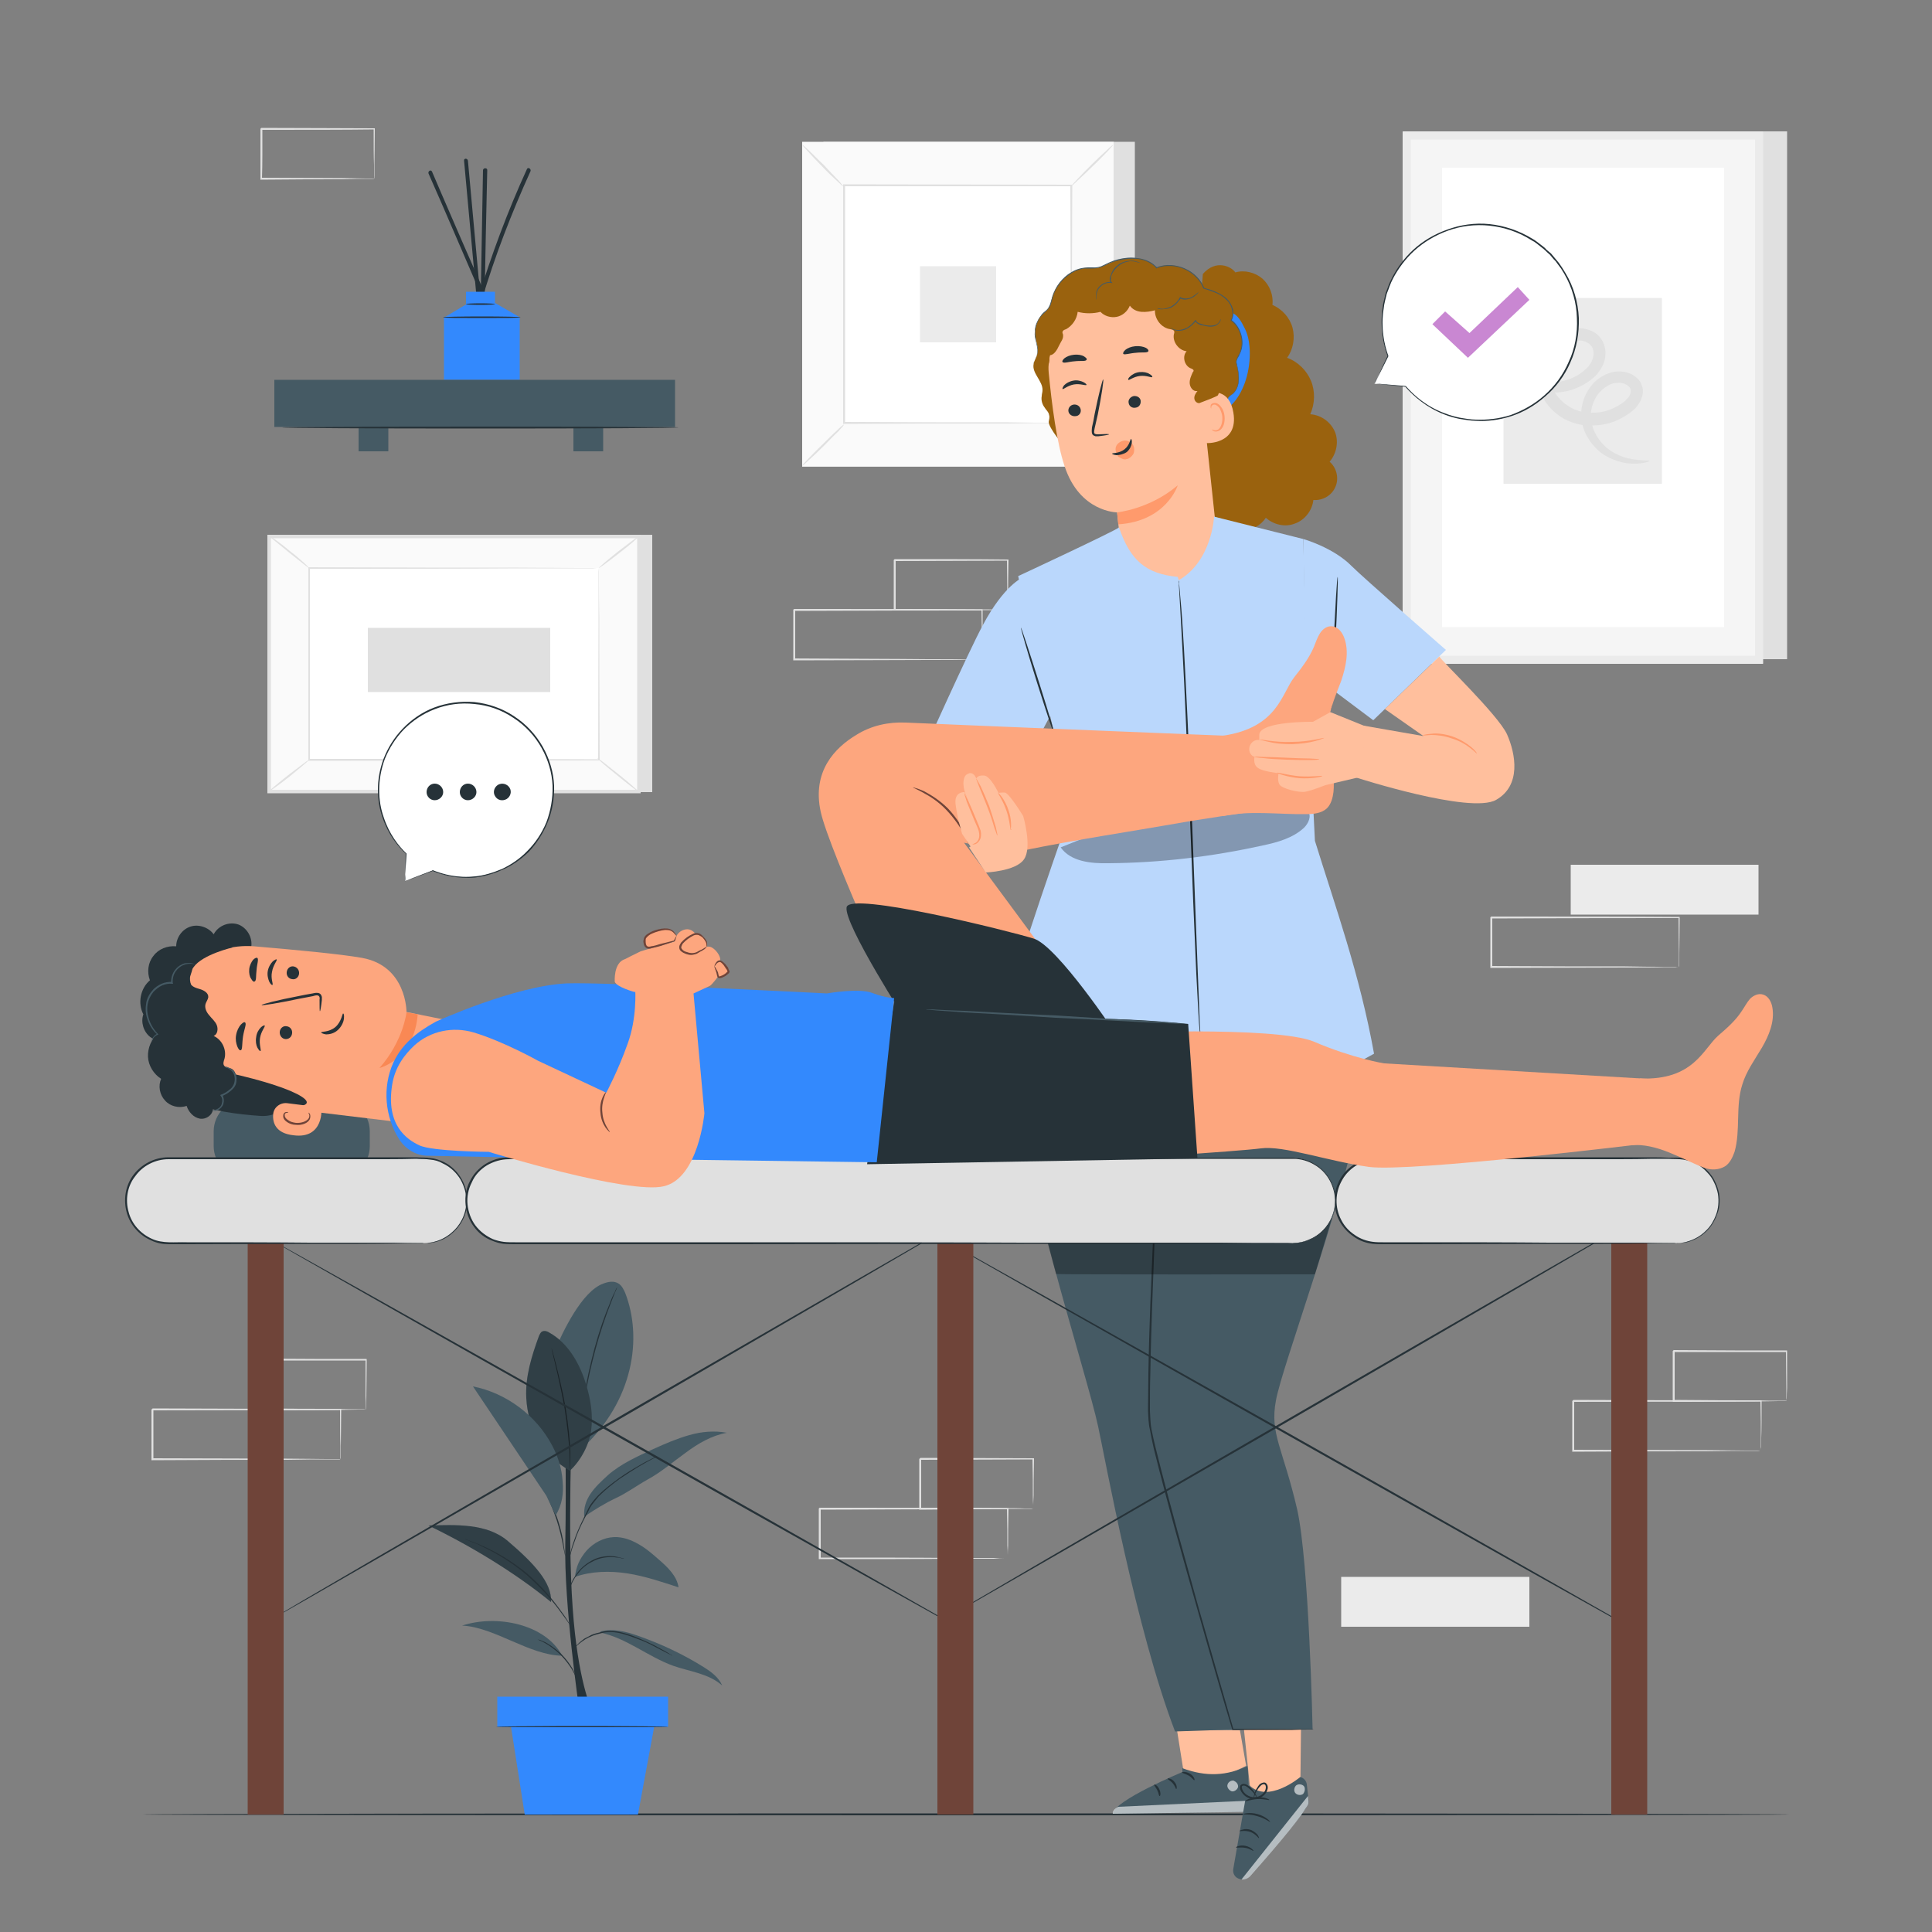 <svg xmlns="http://www.w3.org/2000/svg" viewBox="0 0 500 500" width="500" height="500"><rect x="0" y="0" width="500" height="500" fill="#808080" stroke="none"/><title>19245723_6099960-svg</title><style>		.s0 { fill: #e0e0e0 } 		.s1 { fill: #fafafa } 		.s2 { fill: #ffffff } 		.s3 { fill: #ebebeb } 		.s4 { fill: #f5f5f5 } 		.s5 { fill: #263238 } 		.s6 { fill: #455a64 } 		.s7 { fill: #000000 } 		.s8 { fill: #3389fd } 		.s9 { fill: #c987d2 } 		.s10 { fill: #ffbf9d } 		.s11 { opacity: .3;fill: #000000 } 		.s12 { fill: #9a620e } 		.s13 { fill: #ff9a6c } 		.s14 { fill: #bad7fc } 		.s15 { fill: #6f4439 } 		.s16 { fill: #fda67e } 		.s17 { fill: #f98854 } 	</style><g id="Background_Complete"><g><g><g><g><g><g><g><g><g><path class="s0" d="m213.1 36.7h80.6v84.1h-80.6z"></path></g></g></g></g></g></g></g></g><g><g><g><g><g><g><g><g><path class="s1" d="m207.6 36.7h80.6v84.1h-80.6z"></path></g></g></g></g></g></g></g><g><g><g><g><g><g><g><path fill-rule="evenodd" class="s0" d="m288.3 120.8h-80.7v-84.1h80.7zm-80.7-0.1h80.6v-84h-80.6z"></path></g></g></g></g></g></g></g></g><g><g><g><g><g><g><g><g><path class="s2" d="m218.4 48h59v61.5h-59z"></path></g></g></g></g></g></g></g></g><g><g><g><g><g><g><g><g><g><path class="s0" d="m218.4 109.9c0.1 0-0.5 0.7-1.4 1.7-1 0.9-2.3 2.3-3.8 3.8-1.4 1.4-2.8 2.7-3.8 3.6-1 1-1.7 1.5-1.7 1.5-0.1-0.1 0.5-0.7 1.4-1.7 1-1 2.3-2.4 3.8-3.8 1.5-1.5 2.8-2.8 3.8-3.7 1-1 1.7-1.5 1.7-1.4z"></path></g></g></g></g></g></g></g></g></g><g><g><g><g><g><g><g><g><g><path class="s0" d="m277.4 109.7c0.1 0 0.7 0.5 1.7 1.5 1 0.9 2.3 2.2 3.8 3.7 1.5 1.5 2.8 2.9 3.7 3.9 0.9 1 1.5 1.6 1.4 1.7 0 0-0.7-0.5-1.7-1.5-1-0.9-2.3-2.2-3.8-3.7-1.5-1.5-2.8-2.9-3.7-3.9-0.9-1-1.4-1.6-1.4-1.7z"></path></g></g></g></g></g></g></g></g></g><g><g><g><g><g><g><g><g><g><path class="s0" d="m277.2 48.1c0 0 0.6-0.6 1.5-1.6 0.9-1 2.3-2.4 3.7-3.8 1.5-1.5 2.9-2.8 3.9-3.7 1-1 1.7-1.5 1.7-1.5 0.1 0.1-0.5 0.7-1.4 1.7-1 1-2.3 2.4-3.8 3.8-1.5 1.5-2.9 2.8-3.9 3.7-1 1-1.6 1.5-1.7 1.4z"></path></g></g></g></g></g></g></g></g></g><g><g><g><g><g><g><g><g><g><path class="s0" d="m218.3 48.3c-0.1 0-0.7-0.5-1.7-1.5-1-0.9-2.4-2.2-3.8-3.7-1.5-1.5-2.8-2.9-3.7-3.9-0.9-1-1.5-1.6-1.4-1.7 0 0 0.7 0.5 1.7 1.5 1 0.9 2.3 2.3 3.8 3.7 1.4 1.5 2.7 2.9 3.7 3.9 0.9 1 1.4 1.7 1.4 1.7z"></path></g></g></g></g></g></g></g></g></g><g><g><g><g><g><g><g><g><g><path class="s0" d="m277.2 109.5q0-0.1 0-0.3 0-0.4 0-0.9 0-1.2 0-3.3c0-2.9 0-7.2-0.1-12.6 0-10.7 0-26.1-0.1-44.4l0.2 0.2c-17.1 0-37.3 0-58.8 0l0.3-0.2c0 22.5 0 43.7 0 61.5l-0.3-0.3c17.7 0.1 32.3 0.1 42.6 0.1 5.2 0.1 9.2 0.1 12 0.1q2 0 3.1 0 0.6 0 0.9 0 0.2 0 0.2 0.1 0.1 0-0.2 0-0.3 0-0.8 0-1.1 0-3.1 0c-2.8 0-6.8 0-11.9 0.1-10.4 0-25.1 0-42.8 0.1h-0.2v-0.2c0-17.8 0-39 0-61.5v-0.3h0.2c21.5 0 41.7 0.1 58.8 0.1h0.3v0.2c-0.1 18.4-0.1 33.8-0.1 44.6-0.1 5.4-0.1 9.6-0.1 12.5q0 2.1 0 3.2 0 0.6 0 0.9 0 0.3-0.1 0.3z"></path></g></g></g></g></g></g></g></g></g><g><g><g><g><g><g><g><g><path class="s3" d="m238.1 68.9h19.7v19.7h-19.7z"></path></g></g></g></g></g></g></g></g></g><g><path class="s3" d="m347.1 408.1h48.7v12.9h-48.7z"></path></g><g><g><path class="s0" d="m168.8 138.4v66.6h-95.7l-3.5-66.2z"></path></g><g><path class="s1" d="m69.6 204.8v-66h95.7v66z"></path><path fill-rule="evenodd" class="s0" d="m165.8 205.3h-96.6v-66.9h96.6zm-95.7-0.9h94.8v-65.1h-94.8z"></path></g><g><g><path class="s2" d="m80 147h75v49.6h-75z"></path></g><g><g><path class="s0" d="m155 147q0 0-0.4 0-0.4 0-1.1 0.1-1.4 0-4.1 0c-3.6 0-8.8 0-15.4 0-13.3 0.1-32 0.1-54 0.1l0.2-0.2c0 15.2 0 32 0 49.6l-0.2-0.2c28.3 0 54.4 0 75 0.1l-0.2 0.1c0-15.1 0.1-27.4 0.1-36.1 0-4.3 0-7.6 0-9.9q0-1.7 0-2.7 0.1-0.9 0.1-0.9 0 0 0 0.9 0 0.9 0 2.6c0 2.3 0 5.6 0.1 9.9 0 8.7 0 21.1 0.1 36.2v0.2h-0.2c-20.6 0-46.7 0.1-75 0.1h-0.2v-0.3c0-17.6 0-34.4 0-49.6v-0.2h0.2c22.1 0.1 40.9 0.1 54.1 0.1 6.6 0 11.8 0.1 15.4 0.1q2.7 0 4.1 0 0.7 0 1 0 0.4 0 0.4 0z"></path></g></g></g><g><g><path class="s0" d="m69.6 138.6c0.1 0 0.7 0.4 1.7 1.1 1 0.7 2.3 1.7 3.7 2.9 1.5 1.1 2.7 2.2 3.6 3 0.9 0.8 1.4 1.4 1.4 1.4-0.1 0.1-2.4-1.8-5.3-4.1-2.8-2.3-5.1-4.1-5.1-4.3z"></path></g></g><g><g><path class="s0" d="m165.3 138.8c0.1 0.1-2.1 2.1-5 4.3-2.9 2.3-5.3 4-5.3 3.9-0.1-0.1 2.1-2 5-4.3 2.9-2.2 5.2-4 5.3-3.9z"></path></g></g><g><g><path class="s2" d="m165.3 204.9q-5.4-4.4-10.7-8.7"></path></g><g><g><path class="s0" d="m154.6 196.2c0.1-0.1 2.5 1.8 5.5 4.2 2.9 2.3 5.2 4.4 5.2 4.5-0.1 0.1-2.6-1.8-5.5-4.2-3-2.4-5.3-4.4-5.2-4.5z"></path></g></g></g><g><g><path class="s0" d="m69.6 204.8c0-0.1 2.2-2 5-4.2 2.9-2.2 5.2-4 5.3-3.9 0.1 0.1-2.2 2-5 4.3-2.8 2.2-5.2 3.9-5.3 3.8z"></path></g></g><g><path class="s0" d="m95.2 179.1v-16.6h47.2v16.6z"></path></g></g><g><g><path class="s0" d="m456.2 34h6.3v136.6h-6.3z"></path></g><g><path class="s4" d="m364 35.1v135.6q0 0.1 0.1 0.1h91q0.1 0 0.1-0.1v-135.6q0-0.1-0.1-0.1h-91q-0.1 0-0.1 0.1z"></path></g><g><g><path fill-rule="evenodd" class="s3" d="m456.2 171.8h-93.1q-0.1 0-0.1-0.1v-137.6q0-0.1 0.1-0.1h93.1q0.1 0 0.1 0.1v137.6q0 0.1-0.1 0.1zm-91-2.1h88.9q0.1 0 0.1-0.1v-133.4q0-0.1-0.1-0.1h-88.9q-0.1 0-0.1 0.1v133.4q0 0.1 0.1 0.1z"></path></g></g><g><path class="s2" d="m373.2 43.5v118.7q0 0.1 0.1 0.1h72.8q0.1 0 0.1-0.1v-118.7q0-0.1-0.1-0.1h-72.8q-0.1 0-0.1 0.1z"></path></g><g><path class="s3" d="m430 125.2h-40.8q-0.1 0-0.1-0.1v-47.9q0-0.1 0.1-0.1h40.8q0.1 0 0.1 0.1v47.9q0 0.1-0.1 0.1z"></path></g><g><g><path class="s0" d="m426.9 119.3c0 0.1-2 1-5.8 0.6-1.9-0.3-4.3-1-6.6-2.6-2.2-1.7-4.4-4.4-5.1-8-0.7-3.6 0.5-8.1 3.9-11 0.9-0.7 1.9-1.3 3-1.7 1.1-0.4 2.4-0.6 3.6-0.4 1.3 0.1 2.6 0.6 3.7 1.6 1.2 1 1.8 2.7 1.5 4.3-0.3 1.5-1.1 2.7-2 3.7-1 0.9-2 1.6-3.1 2.2-2.2 1.3-4.7 2-7.4 2.1-2.6 0.2-5.4-0.4-7.8-1.7-2.5-1.4-4.5-3.5-5.8-6-1.3-2.6-1.7-5.7-1.1-8.4 0.7-2.8 2.3-5.2 4.5-6.9q1.6-1.3 3.7-1.9c1.3-0.3 2.8-0.4 4.1-0.1 1.4 0.3 2.8 0.9 3.8 2.1 1 1.2 1.5 2.7 1.5 4.1 0 1.3-0.3 2.7-1 3.8-0.6 1.1-1.4 2.1-2.3 2.8-1.8 1.5-3.8 2.5-5.8 3.1-2.1 0.6-4.2 0.7-6.1 0.5-2-0.3-3.8-1-5.3-2.1-3.1-2-4.8-5.1-5.1-8-0.4-2.9 0.7-5.3 1.9-6.9 1.1-1.6 2.5-2.4 3.4-2.8 1-0.3 1.5-0.3 1.6-0.2 0 0.1-0.5 0.3-1.2 0.8-0.8 0.6-1.9 1.4-2.7 2.9-0.9 1.5-1.6 3.6-1.2 5.9 0.4 2.3 2 4.8 4.6 6.3 2.4 1.6 5.9 2 9.3 0.9 1.6-0.5 3.3-1.4 4.6-2.6 1.4-1.2 2.3-2.8 2.2-4.4 0-1.6-1.1-2.7-2.8-3.1-0.8-0.1-1.8-0.1-2.7 0.2-0.8 0.2-1.7 0.7-2.5 1.3-1.6 1.2-2.7 3-3.2 5.1-0.5 2-0.2 4.1 0.8 6.1 1 1.9 2.6 3.5 4.4 4.5 1.8 1.1 4 1.5 6.1 1.4 2.1 0 4.1-0.6 5.9-1.6 0.9-0.5 1.8-1 2.4-1.7 0.7-0.6 1.1-1.3 1.2-1.9 0.1-0.6 0-1.2-0.5-1.6-0.4-0.4-1.1-0.8-1.9-0.9-0.8-0.1-1.6 0-2.4 0.2q-1.1 0.4-2.1 1.2c-1.3 1-2.3 2.4-2.8 3.9-0.6 1.5-0.7 3-0.5 4.5 0.4 2.9 2.1 5.3 3.9 6.9 1.8 1.5 3.9 2.4 5.6 2.8 3.5 0.8 5.5 0.4 5.6 0.7z"></path></g></g></g><g><g><path class="s3" d="m406.5 223.8h48.6v12.9h-48.6z"></path></g><g><g><path class="s0" d="m434.6 250.3q0 0-0.1-0.3 0-0.2 0-0.6 0-0.9 0-2.6c0-2.2-0.1-5.4-0.1-9.4l0.2 0.2c-11.1 0-28.8 0-48.7 0.1 0.1-0.2-0.2 0.2 0.3-0.3v0.1 0.1 0.2 0.4 0.9q0 0.8 0 1.6 0 1.6 0 3.2 0 3.3 0 6.4l-0.3-0.3c13.9 0.1 26 0.1 34.7 0.1 4.3 0.1 7.8 0.1 10.2 0.1q1.8 0 2.8 0 0.4 0.1 0.7 0.1 0.3 0 0.3 0 0 0-0.3 0-0.2 0-0.7 0-0.9 0-2.7 0c-2.4 0.1-5.8 0.1-10.2 0.1-8.7 0-20.9 0.1-34.8 0.1h-0.2v-0.2q0-3.1 0-6.4 0-1.6 0-3.2 0-0.8 0-1.6v-0.9-0.4-0.2-0.1-0.1c0.5-0.5 0.1-0.1 0.2-0.2 19.9 0 37.6 0 48.7 0.1h0.1v0.1c0 4.1-0.1 7.3-0.1 9.5q0 1.6 0 2.5 0 0.4 0 0.7 0 0.2 0 0.2z"></path></g></g></g><g><g><g><path class="s0" d="m254.2 170.7q0 0 0-0.3 0-0.2 0-0.6-0.1-0.9-0.1-2.5c0-2.3 0-5.5-0.1-9.5l0.2 0.2c-11.1 0-28.8 0-48.7 0.1 0.1-0.2-0.2 0.2 0.3-0.3v0.1 0.1 0.2 0.4 0.9q0 0.8 0 1.6 0 1.6 0 3.3 0 3.2 0 6.3l-0.3-0.3c13.9 0.1 26 0.1 34.7 0.2 4.3 0 7.8 0 10.2 0q1.8 0 2.8 0.1 0.4 0 0.7 0 0.3 0 0.3 0 0 0-0.2 0-0.3 0-0.7 0-1 0-2.8 0c-2.4 0.1-5.8 0.1-10.1 0.1-8.8 0-20.9 0.1-34.9 0.1h-0.2v-0.2q0-3.1 0-6.3 0-1.7 0-3.3 0-0.8 0-1.6v-0.9-0.4-0.2-0.1-0.1c0.5-0.5 0.1-0.1 0.2-0.2 19.9 0 37.6 0 48.7 0.1h0.1v0.1c0 4.1 0 7.3 0 9.5q-0.1 1.6-0.1 2.5 0 0.4 0 0.7 0 0.2 0 0.2z"></path></g></g><g><g><path class="s0" d="m260.8 157.8q0 0 0-0.2 0-0.3-0.1-0.7 0-1 0-2.6c0-2.3-0.1-5.4-0.1-9.4l0.2 0.2c-7.6 0-17.9 0.1-29.3 0.1-0.2 0.2 0.3-0.3 0.3-0.3v0.1 0.1 0.3 0.4 0.8q0 0.9 0 1.7 0 1.7 0 3.3 0 3.2 0 6.2l-0.3-0.2c8.5 0 15.8 0.1 21 0.1 2.5 0 4.6 0 6 0.1q1.1 0 1.7 0 0.6 0 0.6 0 0 0-0.6 0-0.6 0.1-1.5 0.1c-1.5 0-3.5 0-6.1 0-5.2 0.1-12.6 0.1-21.1 0.1h-0.2v-0.2q0-3 0-6.2 0-1.6 0-3.3 0-0.8 0-1.7v-0.8-0.4-0.3-0.1-0.1c-0.1 0.1 0.5-0.4 0.2-0.2 11.4 0 21.7 0 29.3 0.1h0.2v0.1c-0.1 4-0.1 7.2-0.1 9.5q-0.1 1.6-0.1 2.6 0 0.8 0 0.8z"></path></g></g></g><g><g><g>				</g></g><g><g><path class="s0" d="m96.8 46.2q0 0 0-0.2 0-0.3 0-0.7 0-0.9 0-2.6c-0.1-2.2-0.1-5.4-0.1-9.3l0.1 0.1c-7.5 0.1-17.8 0.1-29.2 0.1-0.2 0.2 0.3-0.3 0.3-0.2v0.1 0.1 0.2 0.4 0.9q0 0.8 0 1.6 0 1.7 0 3.3 0 3.2-0.1 6.2l-0.2-0.2c8.4 0 15.7 0.1 20.9 0.1 2.6 0 4.6 0.1 6.1 0.1q1 0 1.7 0 0.5 0 0.5 0 0.1 0.1-0.5 0.1-0.6 0-1.6 0c-1.4 0-3.5 0-6 0.1-5.3 0-12.6 0-21.1 0.1h-0.2v-0.3q0-3 0-6.2 0-1.6 0-3.3 0-0.8 0-1.6v-0.9-0.4-0.2-0.1-0.1c-0.1 0 0.4-0.5 0.2-0.3 11.4 0 21.7 0.1 29.2 0.1h0.2v0.2c0 3.9-0.1 7.2-0.1 9.4q0 1.6 0 2.6 0 0.9-0.1 0.8z"></path></g></g></g><g><g><g><path class="s0" d="m260.8 403.3q0 0 0-0.2 0-0.3 0-0.7 0-0.9-0.1-2.5c0-2.3 0-5.5-0.1-9.5l0.2 0.2c-11.1 0-28.8 0-48.7 0.1 0.2-0.1-0.2 0.2 0.3-0.3v0.1 0.1 0.2 0.4 0.9q0 0.8 0 1.6 0 1.7 0 3.3 0 3.2 0 6.3l-0.3-0.2c13.9 0 26 0 34.7 0.1 4.3 0 7.8 0 10.3 0q1.7 0.1 2.7 0.1 0.5 0 0.7 0 0.3 0 0.3 0 0 0-0.2 0-0.3 0-0.7 0-1 0-2.7 0.1c-2.4 0-5.9 0-10.2 0-8.7 0.1-20.9 0.1-34.9 0.1h-0.2v-0.2q0-3.1 0-6.3 0-1.6 0-3.3 0-0.8 0-1.6v-0.9-0.4-0.2-0.1-0.1c0.5-0.5 0.1-0.1 0.3-0.2 19.8 0 37.5 0 48.6 0.1h0.2v0.1c-0.1 4.1-0.1 7.3-0.1 9.6q-0.1 1.6-0.1 2.5 0 0.3 0 0.6 0 0.2 0 0.2z"></path></g></g><g><g><path class="s0" d="m267.4 390.4q0 0 0-0.2 0-0.3 0-0.7-0.1-1-0.1-2.6c0-2.2 0-5.4-0.1-9.3l0.2 0.1c-7.6 0-17.9 0.1-29.2 0.1-0.3 0.2 0.3-0.3 0.2-0.2v0.1 0.1 0.2 0.4 0.8q0 0.9 0 1.7 0 1.7 0 3.3 0 3.2 0 6.2l-0.2-0.2c8.4 0 15.7 0.1 20.9 0.1 2.5 0 4.6 0 6.1 0.1q1 0 1.6 0 0.6 0 0.6 0 0 0-0.5 0.1-0.6 0-1.6 0c-1.5 0-3.5 0-6.1 0-5.2 0.1-12.5 0.1-21 0.2h-0.3v-0.3q0-3 0-6.2 0-1.6 0-3.3 0-0.8 0-1.7v-0.8-0.4-0.2-0.1-0.1c0 0 0.5-0.5 0.3-0.3 11.3 0 21.6 0.1 29.2 0.1h0.2v0.2c-0.1 3.9-0.1 7.1-0.1 9.4q-0.1 1.6-0.1 2.6 0 0.8 0 0.8z"></path></g></g></g><g><g><g><path class="s0" d="m455.8 375.4q0 0 0-0.2 0-0.3-0.1-0.7 0-0.9 0-2.5c0-2.2 0-5.4-0.1-9.4l0.2 0.1c-11.1 0-28.8 0.1-48.7 0.1 0.1-0.1-0.2 0.3 0.3-0.2v0.1 0.1 0.2 0.4 0.8q0 0.8 0 1.7 0 1.6 0 3.2 0 3.2 0 6.3l-0.3-0.2c13.9 0 26 0.1 34.7 0.1 4.3 0 7.8 0.1 10.2 0.1q1.8 0 2.8 0 0.4 0 0.7 0 0.3 0 0.3 0 0 0-0.3 0-0.2 0.1-0.6 0.1-1 0-2.8 0c-2.4 0-5.8 0-10.1 0.1-8.8 0-21 0-34.9 0.1h-0.2v-0.3q0-3.1 0-6.3 0-1.6 0-3.2 0-0.9 0-1.7v-0.8-0.4-0.2-0.1-0.1c0.5-0.5 0.1-0.2 0.2-0.3 19.9 0.1 37.6 0.1 48.7 0.1h0.1v0.2c0 4 0 7.3-0.1 9.5q0 1.6 0 2.5 0 0.4 0 0.6 0 0.2 0 0.2z"></path></g></g><g><g><path class="s0" d="m462.4 362.6q0 0 0-0.3-0.1-0.3-0.1-0.7 0-0.9 0-2.5c0-2.3-0.1-5.5-0.1-9.4l0.2 0.2c-7.6 0-17.9 0-29.3 0-0.2 0.3 0.3-0.3 0.3-0.2v0.1 0.1 0.2 0.4 0.9q0 0.8 0 1.6 0 1.7 0 3.3 0 3.3 0 6.3l-0.3-0.3c8.5 0.1 15.7 0.1 20.9 0.1 2.6 0.1 4.7 0.1 6.1 0.1q1.1 0 1.7 0 0.6 0 0.6 0.1 0 0-0.6 0-0.6 0-1.6 0c-1.4 0-3.4 0.1-6 0.1-5.2 0-12.6 0.1-21.1 0.1h-0.2v-0.2q0-3 0-6.3 0-1.6 0-3.3 0-0.8 0-1.6v-0.9-0.4-0.2-0.1-0.1c-0.1 0 0.5-0.5 0.2-0.3 11.4 0.1 21.7 0.1 29.3 0.1h0.1v0.2c0 4 0 7.2 0 9.5q-0.1 1.6-0.1 2.5 0 0.9 0 0.9z"></path></g></g></g><g><g><g><path class="s0" d="m88.1 377.6q0 0 0-0.2 0-0.3 0-0.7 0-0.9 0-2.5c-0.1-2.2-0.1-5.4-0.1-9.4l0.1 0.1c-11.1 0-28.7 0.1-48.6 0.1 0.1-0.1-0.3 0.3 0.2-0.2v0.1 0.1 0.2 0.4 0.8q0 0.8 0 1.7 0 1.6 0 3.2 0 3.2 0 6.3l-0.2-0.2c13.8 0 26 0.1 34.7 0.1 4.3 0 7.8 0.1 10.2 0.1q1.8 0 2.8 0 0.4 0 0.7 0 0.2 0 0.2 0 0 0-0.2 0.1-0.3 0-0.7 0-1 0-2.7 0c-2.4 0-5.9 0-10.2 0.1-8.7 0-20.9 0-34.8 0.1h-0.3v-0.3q0-3.1 0-6.3 0-1.6 0-3.2 0-0.9 0-1.7v-0.8-0.4-0.2-0.1-0.1c0.5-0.5 0.2-0.2 0.3-0.3 19.9 0.1 37.5 0.1 48.6 0.1h0.2v0.2c0 4-0.1 7.3-0.1 9.5q0 1.6 0 2.5 0 0.4 0 0.6-0.1 0.2-0.1 0.2z"></path></g></g><g><g><path class="s0" d="m94.7 364.8q0 0 0-0.3 0-0.3 0-0.7 0-0.9-0.1-2.5c0-2.3 0-5.5 0-9.4l0.1 0.2c-7.5 0-17.8 0-29.2 0-0.2 0.3 0.3-0.3 0.2-0.2v0.1 0.1 0.2 0.4 0.9q0 0.8 0 1.6 0 1.7 0 3.3 0 3.3 0 6.3l-0.2-0.3c8.4 0.1 15.7 0.1 20.9 0.1 2.6 0.1 4.6 0.1 6.1 0.1q1 0 1.6 0 0.6 0.1 0.6 0.1 0 0-0.5 0-0.6 0-1.6 0c-1.4 0-3.5 0.1-6 0.1-5.3 0-12.6 0.1-21.1 0.1h-0.2v-0.2q0-3 0-6.3 0-1.6 0-3.3 0-0.8 0-1.6v-0.9-0.4-0.2-0.1-0.1c-0.1 0.1 0.4-0.5 0.2-0.3 11.4 0.1 21.7 0.1 29.2 0.1h0.2v0.2c0 4-0.1 7.2-0.1 9.5q0 1.6 0 2.5 0 0.9-0.1 0.9z"></path></g></g></g></g><g id="Floor"><g><path class="s5" d="m463.1 469.6c0 0.1-95.4 0.2-213.1 0.2-117.7 0-213.1-0.1-213.1-0.2 0-0.2 95.4-0.3 213.1-0.3 117.7 0 213.1 0.1 213.1 0.3z"></path></g></g><g id="Plant"><g><g><path class="s5" d="m149.9 442.4c0 0-4-27.3-3.6-43.2 0.3-15.9-0.1-33.8-0.1-33.8h1.9c0 0-1.3 31.6 0.1 50.6 1.3 19 4.9 26.4 4.9 26.4 0 0-3.2 0-3.2 0z"></path><path class="s6" d="m161.8 334.6c-0.4-0.9-0.9-1.9-1.7-2.4-1.2-0.8-2.7-0.5-4 0-5.5 2-10.4 12.3-12.7 17.7l7.4 24.8c13.2-12.3 15.5-28.5 11-40.1z"></path><g><path class="s5" d="m159.7 333.2q0 0-0.1 0.3-0.2 0.4-0.4 0.9c-0.3 0.8-0.8 1.9-1.3 3.3-1.1 2.8-2.5 6.8-3.7 11.2-1.2 4.4-2.1 8.5-2.6 11.5-0.3 1.5-0.5 2.7-0.6 3.5q-0.1 0.6-0.2 1 0 0.3 0 0.3 0 0 0-0.3 0-0.4 0.1-1c0.1-0.8 0.2-2.1 0.5-3.6 0.4-2.9 1.3-7 2.5-11.5 1.2-4.4 2.6-8.4 3.8-11.2 0.5-1.4 1-2.5 1.4-3.2q0.2-0.6 0.4-0.9 0.1-0.3 0.2-0.3z"></path></g><path class="s6" d="m147.5 380.6c-6.9-3.8-10.9-10.9-11.3-18.8-0.3-5.5 1.4-10.9 3.3-16.1 0.2-0.4 0.4-0.9 0.8-1.1 0.6-0.3 1.3-0.1 1.9 0.3 5 2.8 8 8.3 9.6 13.8 1.1 3.7 1.7 7.6 1.2 11.4-0.5 3.8-2.7 7.9-5.5 10.5z"></path><g><path class="s5" d="m147.5 380.6q0 0 0-0.3 0-0.4 0-1c0-0.8-0.1-2-0.1-3.4-0.2-3-0.6-7.1-1.3-11.5-0.8-4.4-1.7-8.4-2.4-11.3q-0.5-2.1-0.8-3.4-0.1-0.5-0.2-0.9-0.1-0.3-0.1-0.3 0 0 0.1 0.3 0.1 0.3 0.3 0.9c0.2 0.8 0.5 1.9 0.9 3.4 0.7 2.8 1.7 6.8 2.5 11.3 0.7 4.4 1.1 8.5 1.2 11.4 0 1.5 0 2.7 0 3.5q0 0.6-0.1 1 0 0.3 0 0.3z"></path></g><g style="opacity: .3"><path class="s7" d="m147.5 380.6c-6.9-3.8-10.9-10.9-11.3-18.8-0.3-5.5 1.4-10.9 3.3-16.1 0.2-0.4 0.4-0.9 0.8-1.1 0.6-0.3 1.3-0.1 1.9 0.3 5 2.8 8 8.3 9.6 13.8 1.1 3.7 1.7 7.6 1.2 11.4-0.5 3.8-2.7 7.9-5.5 10.5z"></path></g><path class="s6" d="m155.3 422.5c6.8 1.4 12.3 6.2 18.9 8.6 4.3 1.5 9.2 2 12.7 5.1-0.9-2.1-2.8-3.5-4.7-4.7-5.4-3.4-11.2-6.1-17.2-8.2-3.1-1.1-6.4-1.9-9.5-1.1"></path><path class="s6" d="m145.5 428.5c-8.5-0.1-17.5-7.4-25.9-7.8 8.8-2.9 21.5-0.5 25.9 7.8z"></path><path class="s6" d="m148.8 408.1c4.3-1.5 9-1.6 13.6-0.9 4.5 0.7 8.9 2.2 13.2 3.6-0.4-2.9-2.8-5.2-5-7.1-1.7-1.5-3.4-3-5.4-4.1-1.9-1.1-4.1-1.9-6.3-1.8-2.7 0.1-5.3 1.5-7.1 3.5-1.8 2.1-2.7 4.1-3 6.8z"></path><path class="s6" d="m131.4 398.8c-5.4-4.6-13.5-4.2-20.5-4 10.8 5.2 22.4 12.2 31.7 19.8 0.3-5-4.5-10.1-11.2-15.8z"></path><g style="opacity: .3"><path class="s7" d="m131.4 398.8c-5.4-4.6-13.5-4.2-20.5-4 10.8 5.2 22.4 12.2 31.7 19.8 0.3-5-4.5-10.1-11.2-15.8z"></path></g><path class="s6" d="m151.2 392.5c2.7-1.8 5.4-3.5 8.2-4.8 2.8-1.3 5.5-3.3 8.2-4.8 3.5-1.9 6.6-4.6 9.8-6.9 3.2-2.4 6.8-4.5 10.7-5.2-3.2-0.6-6.6-0.3-9.7 0.6-3.2 0.9-6.2 2.2-9.3 3.6-4.1 1.9-8.4 3.8-11.8 6.8-3.4 3.1-6.5 6.1-6.1 10.7z"></path><g><path class="s5" d="m174 428.5q0 0-0.2-0.1-0.3-0.2-0.8-0.4c-0.6-0.3-1.5-0.8-2.7-1.4q-0.9-0.5-1.9-1-1-0.5-2.2-1c-1.6-0.6-3.3-1.3-5.2-1.8-1.9-0.5-3.8-0.6-5.5-0.1-0.8 0.2-1.6 0.4-2.3 0.7q-1 0.4-1.8 0.9c-1.1 0.7-1.9 1.4-2.4 1.9-0.5 0.6-0.7 0.9-0.7 0.9q0 0 0.1-0.3 0.2-0.2 0.5-0.6c0.5-0.6 1.2-1.3 2.3-2.1q0.9-0.5 1.9-1c0.7-0.3 1.5-0.5 2.4-0.7 1.6-0.5 3.6-0.4 5.5 0.1 2 0.5 3.7 1.2 5.3 1.9q1.2 0.5 2.2 1 1.1 0.5 1.9 1c1.2 0.6 2.1 1.1 2.7 1.5q0.4 0.3 0.7 0.4 0.2 0.2 0.2 0.2z"></path></g><g><path class="s5" d="m139.1 424.3q0.1 0 0.6 0.1 0.5 0.2 1.4 0.6c1.1 0.6 2.6 1.6 4 2.9 1.4 1.4 2.4 2.8 3.1 4q0.4 0.8 0.6 1.3 0.2 0.5 0.2 0.5c-0.1 0.1-0.4-0.6-1-1.7-0.7-1.1-1.7-2.5-3.1-3.9-1.4-1.3-2.8-2.3-3.9-2.9-1.1-0.6-1.9-0.9-1.9-0.9z"></path></g><g><path class="s5" d="m120.3 398.3q0.1 0 0.4 0.1 0.4 0.2 1 0.4 0.7 0.2 1.6 0.6c0.7 0.2 1.3 0.6 2.1 0.9 3.1 1.4 7.1 3.7 11.1 7 1.9 1.7 3.7 3.4 5.1 5.1 1.5 1.7 2.7 3.3 3.7 4.7 1 1.3 1.7 2.5 2.2 3.3q0.4 0.5 0.6 0.9 0.2 0.3 0.2 0.3-0.1 0-0.3-0.3-0.2-0.3-0.6-0.9c-0.5-0.7-1.3-1.9-2.3-3.2-1-1.4-2.2-2.9-3.7-4.6-1.5-1.6-3.2-3.3-5.1-5-3.9-3.3-8-5.7-11-7.1-0.7-0.4-1.4-0.7-2-1q-0.9-0.3-1.6-0.6-0.6-0.3-1-0.4-0.4-0.2-0.4-0.2z"></path></g><g><path class="s5" d="m161.5 403.4q0 0-0.6-0.1-0.4-0.1-0.8-0.2c-0.3 0-0.7 0-1.1-0.1-1.5-0.1-3.7 0-5.8 1.2-1.1 0.5-1.9 1.2-2.7 1.9-0.7 0.8-1.2 1.5-1.7 2.2-0.8 1.3-1.1 2.2-1.1 2.2 0 0 0-0.3 0.1-0.7 0.2-0.4 0.4-1 0.9-1.7 0.4-0.6 0.9-1.4 1.6-2.1 0.8-0.8 1.7-1.5 2.8-2.1 2.1-1.2 4.4-1.3 6-1.1 0.3 0.1 0.7 0.1 1 0.2q0.4 0.1 0.8 0.2 0.6 0.1 0.6 0.2z"></path></g><g><path class="s5" d="m170.1 376.9q0 0-0.3 0.2-0.4 0.2-1 0.5c-0.8 0.4-2 1.1-3.4 1.9-1.5 0.9-3.2 2-5 3.2-1.8 1.3-3.7 2.8-5.5 4.6-0.8 1-1.6 1.9-2.2 2.9q-0.8 1.7-1.6 3.1c-1 2-1.8 3.8-2.3 5.4-0.6 1.6-1 2.9-1.2 3.8-0.2 0.9-0.3 1.4-0.3 1.4q0 0 0-0.4 0.1-0.3 0.2-1c0.2-1 0.5-2.3 1.1-3.9 0.5-1.5 1.3-3.4 2.3-5.4q0.7-1.5 1.5-3.1c0.6-1.1 1.4-2 2.3-3 1.8-1.8 3.8-3.3 5.6-4.6 1.8-1.3 3.5-2.3 4.9-3.1 1.5-0.9 2.7-1.5 3.5-1.9q0.6-0.3 1-0.5 0.4-0.1 0.4-0.1z"></path></g><g><path class="s5" d="m146.3 402.6q-0.1 0-0.2-0.7-0.2-0.8-0.4-2c-0.3-1.6-0.8-3.9-1.6-6.4-0.8-2.4-1.7-4.5-2.4-6.1q-0.5-1.1-0.8-1.8-0.3-0.6-0.3-0.7 0 0 0.4 0.7 0.3 0.6 0.9 1.7c0.7 1.6 1.7 3.7 2.5 6.1 0.8 2.5 1.3 4.8 1.5 6.5q0.2 1.2 0.3 2 0.1 0.7 0.1 0.7z"></path></g><path class="s6" d="m145.6 383.3c-0.2-3.2-1.2-6.4-2.7-9.2-4.1-7.8-11.9-13.6-20.5-15.3q9.5 14.2 19 28.3l2.4 5.1c1.7-2.8 2.1-5.7 1.8-8.9z"></path></g><g><g><path class="s8" d="m128.7 439.1h44.2v7.8h-44.2z"></path></g><g><path class="s8" d="m132 445.3l3.8 24.3h29.3l4.5-24.3z"></path></g><g><g><path class="s5" d="m172.9 446.9c0 0.1-10 0.1-22.3 0.1-12.3 0-22.2 0-22.2-0.1 0-0.1 9.9-0.2 22.2-0.2 12.3 0 22.3 0.1 22.3 0.2z"></path></g></g></g></g></g><g id="Shelf"><g><g><g><path class="s5" d="m110.9 44.9q3.4 7.7 6.7 15.4 5.3 12.3 10.6 24.6 1.3 2.8 2.5 5.6c0.2 0.6 1.1 0.1 0.8-0.5q-3.3-7.7-6.6-15.4-5.4-12.3-10.7-24.6-1.2-2.8-2.4-5.6c-0.3-0.6-1.1-0.1-0.9 0.5z"></path></g><g><path class="s5" d="m120.1 41.6q1.7 18.6 3.4 37.2c0.1 0.7 1.1 0.7 1 0q-1.7-18.6-3.4-37.2c-0.1-0.7-1.1-0.7-1 0z"></path></g><g><path class="s5" d="m125 44q-0.3 16.9-0.6 33.8c0 0.7 1 0.7 1 0q0.3-16.9 0.7-33.8c0-0.6-1-0.6-1.1 0z"></path></g><g><path class="s5" d="m124.7 77.6c3.4-11.4 7.7-22.5 12.6-33.3 0.2-0.6-0.6-1.1-0.9-0.6-5 10.9-9.2 22.2-12.7 33.6-0.2 0.7 0.8 0.9 1 0.3z"></path></g><path class="s8" d="m114.9 98.3v-16.1l5.7-3.4v-3.3h7.5v2.9l6.4 3.7v16.2z"></path><g><path class="s5" d="m134.7 82.1c0 0.2-4.5 0.2-10 0.2-5.5 0-10 0-10-0.2 0-0.1 4.5-0.2 10-0.2 5.5 0 10 0.1 10 0.2z"></path></g><g><path class="s5" d="m128.1 78.7c0 0.1-1.7 0.2-3.8 0.2-2.1 0-3.7-0.1-3.7-0.2 0-0.1 1.6-0.2 3.7-0.2 2.1 0 3.8 0.1 3.8 0.2z"></path></g></g><g><g><g>					</g></g><g><g style="opacity: .3">					</g><g>					</g></g><g><g style="opacity: .3">					</g><g>					</g></g><g><g style="opacity: .3">					</g><g>					</g></g><g>				</g><g>				</g><g>				</g></g><path class="s6" d="m71 98.3h103.7v12.2h-103.7z"></path><path class="s6" d="m92.8 109.1h7.7v7.7h-7.7z"></path><path class="s6" d="m148.4 109.1h7.7v7.7h-7.7z"></path><g><path class="s5" d="m175.6 110.6c0 0.2-23 0.3-51.3 0.3-28.3 0-51.3-0.1-51.3-0.3 0-0.1 23-0.2 51.3-0.2 28.3 0 51.3 0.1 51.3 0.2z"></path></g></g></g><g id="Speech_Bubble_2"><g><g><g><g><g><g><g><g><path class="s2" d="m355.7 99.3l3.5-7.1c-1.6-4.3-2-9-1-13.8 2.7-13.7 16.1-22.6 29.9-19.8 13.7 2.8 22.6 16.2 19.8 29.9-2.8 13.7-16.2 22.6-29.9 19.8-5.8-1.1-10.6-4.2-14.2-8.3z"></path></g></g></g><g><g><g><g><path class="s5" d="m355.7 99.3q0 0 0.5 0 0.6 0.1 1.6 0.2 2 0.2 6 0.6 0.1 0 0.1-0.1 0 0 0 0l-0.2 0.1c2.2 2.5 5.5 5.4 10.2 7.2q1.8 0.7 3.8 1.1c1.4 0.2 2.8 0.5 4.2 0.5 3 0.2 6.1-0.2 9.2-1.2 3.1-1 6.1-2.7 8.8-5.1 2.7-2.3 5-5.3 6.5-8.8 1.6-3.5 2.3-7.5 2.2-11.5-0.2-4-1.3-8.1-3.5-11.7l-0.8-1.3-0.9-1.3-0.5-0.6-0.5-0.6-1-1.2c-0.4-0.3-0.8-0.7-1.2-1-0.3-0.4-0.7-0.7-1.1-1-0.8-0.6-1.6-1.3-2.5-1.8-3.4-2.1-7.3-3.4-11.1-3.8-3.8-0.4-7.6 0.2-10.9 1.4-3.4 1.2-6.4 3-8.8 5.2-2.4 2.2-4.3 4.8-5.6 7.4-0.7 1.3-1.1 2.6-1.6 3.9-0.3 1.4-0.7 2.6-0.8 3.9-0.7 5.1 0.2 9.4 1.3 12.4v-0.1q-1.7 3.5-2.5 5.4-0.5 0.8-0.7 1.3-0.2 0.5-0.2 0.5 0 0 0.3-0.5 0.2-0.5 0.7-1.4 0.9-1.8 2.6-5.2 0 0 0-0.1c-1.1-3-2-7.3-1.2-12.3 0.1-1.2 0.5-2.5 0.8-3.8 0.5-1.2 0.9-2.6 1.6-3.9 1.3-2.5 3.2-5.1 5.5-7.2 2.4-2.2 5.4-4 8.7-5.2 3.3-1.2 7-1.7 10.8-1.3 3.7 0.4 7.5 1.6 10.9 3.8 0.9 0.4 1.6 1.1 2.4 1.7 0.4 0.3 0.8 0.6 1.2 1 0.3 0.3 0.7 0.7 1.1 1l1 1.2 0.5 0.5 0.5 0.7 0.9 1.2 0.8 1.3c2.1 3.6 3.2 7.6 3.3 11.5 0.2 4-0.5 7.9-2.1 11.3-1.5 3.5-3.7 6.4-6.3 8.7-2.7 2.4-5.7 4-8.7 5.1-3.1 1-6.2 1.3-9 1.2-1.5 0-2.9-0.3-4.2-0.5q-2-0.4-3.8-1.1c-4.7-1.7-8-4.6-10.1-7q-0.1-0.1-0.1 0-0.1 0-0.1 0.1l0.1-0.2q-3.9-0.3-6-0.5-1-0.1-1.5-0.1-0.6 0-0.6 0z"></path></g></g></g></g></g></g></g></g><g><g><g><g><g><g><g><g><path class="s9" d="m370.7 83.9l3.3-3.3 6.3 5.6 12.5-11.9 3 3.3-15.9 15z"></path></g></g></g></g></g></g></g></g></g></g><g id="Speech_Bubble_1"><g><g><g><g><g><g><g><g><g><g><g><g><g><g><path class="s2" d="m104.8 228l0.3-7.1c-2.9-2.7-5.2-6.3-6.3-10.5-3.3-12.1 3.8-24.5 15.8-27.8 12.1-3.3 24.5 3.8 27.8 15.9 3.3 12-3.8 24.5-15.9 27.7-5 1.4-10.1 1-14.6-0.9z"></path></g></g></g></g></g><g><g><g><g><g><g><path class="s5" d="m104.8 228q0 0 0.5-0.1 0.5-0.2 1.4-0.6 1.8-0.7 5.2-2v0.1q0 0 0 0-0.1-0.1 0-0.1 0-0.1 0.1-0.1c2.7 1.1 6.5 2.1 11 1.6 2.2-0.2 4.5-0.9 6.9-1.9 2.3-1.1 4.6-2.6 6.6-4.7 2-2 3.7-4.5 4.9-7.4 1.1-2.9 1.7-6.2 1.6-9.5-0.3-6.6-3.9-13.5-10.1-17.5-3.1-2.1-6.6-3.3-10.1-3.6-3.6-0.4-7.1 0.1-10.2 1.3-3.2 1.2-5.9 3.1-8.1 5.3-2.2 2.3-3.8 4.9-4.9 7.6-2 5.4-1.8 10.9-0.3 15.1 1.4 4.3 3.8 7.4 5.9 9.4q0 0 0 0-0.2 3.5-0.3 5.3 0 0.9 0 1.4-0.1 0.4-0.1 0.4 0 0.1 0-0.4 0-0.5 0.1-1.3 0-1.9 0.1-5.4l0.1 0.1c-2.2-2-4.6-5-6.1-9.4-1.5-4.2-1.8-9.8 0.3-15.3 1.1-2.8 2.7-5.4 4.9-7.7 2.2-2.3 5-4.3 8.2-5.5 3.2-1.2 6.8-1.7 10.4-1.4 3.6 0.4 7.2 1.6 10.3 3.7 6.3 4.1 10 11.1 10.3 17.9 0.1 3.4-0.5 6.7-1.7 9.6-1.2 2.9-2.9 5.5-4.9 7.6-2.1 2-4.4 3.6-6.8 4.6-2.4 1.1-4.8 1.7-7 2-4.6 0.4-8.4-0.6-11.1-1.7l0.1-0.1q0 0 0 0 0.1 0 0 0.1 0 0 0 0-3.5 1.3-5.4 2-0.8 0.3-1.3 0.5-0.5 0.2-0.5 0.1z"></path></g></g></g></g></g></g></g></g></g></g></g></g></g></g><g><g><g><g><g><g><g><g><g><g><g><path class="s5" d="m114.7 205c0 1.1-1 2.1-2.2 2.1-1.2 0-2.1-1-2.1-2.1 0-1.2 0.9-2.2 2.1-2.2 1.2 0 2.2 1 2.2 2.2z"></path></g></g></g></g></g></g></g></g></g></g><g><g><g><g><g><g><g><g><g><g><path class="s5" d="m123.3 205c0 1.1-1 2.1-2.2 2.1-1.2 0-2.1-1-2.1-2.1 0-1.2 0.9-2.2 2.1-2.2 1.2 0 2.2 1 2.2 2.2z"></path></g></g></g></g></g></g></g></g></g></g><g><g><g><g><g><g><g><g><g><g><path class="s5" d="m131.9 203.9c0.6 1 0.2 2.3-0.8 2.9-1.1 0.6-2.4 0.3-3-0.8-0.6-1-0.2-2.3 0.8-2.9 1.1-0.6 2.4-0.2 3 0.8z"></path></g></g></g></g></g></g></g></g></g></g></g></g></g><g id="Characters"><path class="s6" d="m87.4 304.9h-23.8c-4.5 0-8.3-3.7-8.3-8.3v-3.8c0-4.6 3.8-8.3 8.3-8.3h23.8c4.6 0 8.3 3.7 8.3 8.3v3.8c0 4.6-3.7 8.3-8.3 8.3z"></path><g><g><g><g><g><g><g><g><g><g><g><g><g><g><g><g><path class="s10" d="m322.5 457l-1.6-9.2-16.3-0.1 1.7 10.7 5.9 3.5z"></path></g></g></g></g></g></g></g></g></g></g></g></g><g><g><g><g><g><g><g><g><g><g><g><g><g><g><g><g><g><g><g><g><g><path class="s6" d="m306 457.6v1c0 0-17.8 7.4-18 10.8l35.5-0.5-0.6-11.9c-5.3 2.6-10.8 2.9-16.9 0.6z"></path></g></g></g></g></g></g></g></g></g></g></g></g></g></g></g></g></g></g></g><g style="opacity: .6"><g><g><g><g><g><g><g><g><g><g><g><g><g><g><g><g><g><g><g><path class="s2" d="m319.3 460.9c0.7 0.2 1.2 0.9 1.1 1.6-0.2 0.7-1 1.2-1.6 1.1-0.7-0.2-1.4-1.1-1.1-1.8 0.2-0.7 1.1-1.2 1.8-0.9"></path></g></g></g></g></g></g></g></g></g></g></g></g></g></g></g></g></g></g></g></g><g style="opacity: .6"><g><g><g><g><g><g><g><g><g><g><g><g><g><g><g><g><g><g><path class="s2" d="m323.5 468.9l-0.1-2.9-34 1.6c0 0-1.6 0.7-1.4 1.8z"></path></g></g></g></g></g></g></g></g></g></g></g></g></g></g></g></g></g></g></g><g><g><g><g><g><g><g><g><g><g><g><g><g><g><g><g><g><g><g><g><path class="s5" d="m305.9 458.7c0 0.2 0.8 0.3 1.7 0.8 0.9 0.5 1.3 1.3 1.5 1.2 0.2 0-0.1-1.1-1.2-1.7-1-0.6-2.1-0.4-2-0.3z"></path></g></g></g></g></g></g></g></g></g></g></g></g></g></g></g></g></g></g></g></g><g><g><g><g><g><g><g><g><g><g><g><g><g><g><g><g><g><g><g><g><path class="s5" d="m302.2 460.3c-0.1 0.2 0.7 0.5 1.3 1.2 0.6 0.7 0.8 1.5 0.9 1.5 0.2 0 0.3-1-0.5-1.9-0.7-0.9-1.7-0.9-1.7-0.8z"></path></g></g></g></g></g></g></g></g></g></g></g></g></g></g></g></g></g></g></g></g><g><g><g><g><g><g><g><g><g><g><g><g><g><g><g><g><g><g><g><g><path class="s5" d="m300.1 464.8c0.2 0.1 0.4-0.8-0.1-1.8-0.4-0.9-1.2-1.3-1.3-1.1-0.1 0.1 0.4 0.6 0.8 1.4 0.4 0.8 0.4 1.5 0.6 1.5z"></path></g></g></g></g></g></g></g></g></g></g></g></g></g></g></g></g></g></g></g></g></g></g><g><g><g><g><g><g><g><g><g><g><g><g><g><g><g><g><path class="s10" d="m321.1 439.7l2.9 27.5 12.5-2.1 0.3-27z"></path></g></g></g></g></g></g></g></g></g></g></g></g></g></g></g><g><g><g><g><g><g><g><g><g><g><g><g><g><g><path class="s6" d="m336.5 459.9c0 0-8.3 7-13.2 2.1l-0.8 2.6-3.3 18.9c-0.3 1.3 0.4 2.5 1.7 2.8 0.9 0.3 1.9 0 2.5-0.7 3.3-3.7 15.6-17.6 15.3-19.3l-0.5-4.5c-0.1-0.9-0.8-1.7-1.7-1.9z"></path></g></g></g></g></g></g></g></g></g></g></g></g></g></g><g style="opacity: .6"><g><g><g><g><g><g><g><g><g><g><g><g><g><path class="s2" d="m321.3 486.4l17.2-21.6 0.1 1c0.2 1-0.2 1.5-0.7 2.2-1.3 2.2-5.2 7.2-14.4 17.6-0.6 0.6-1.4 0.9-2.2 0.8z"></path></g></g></g></g></g></g></g></g></g></g></g></g></g></g><g style="opacity: .6"><g><g><g><g><g><g><g><g><g><g><g><g><g><g><path class="s2" d="m335.4 462.1c-0.5 0.5-0.6 1.4-0.2 1.9 0.5 0.6 1.4 0.7 2 0.3 0.5-0.5 0.7-1.6 0.2-2.1-0.5-0.5-1.6-0.6-2.1 0"></path></g></g></g></g></g></g></g></g></g></g></g></g></g></g></g><g><g><g><g><g><g><g><g><g><g><g><g><g><g><g><path class="s5" d="m325.8 475.7c-0.1 0.1-0.7-1-2.2-1.6-1.5-0.5-2.8-0.1-2.8-0.2 0-0.1 0.2-0.3 0.8-0.4 0.5-0.2 1.4-0.2 2.2 0.1 0.8 0.4 1.4 0.9 1.7 1.3 0.3 0.5 0.4 0.8 0.3 0.8z"></path></g></g></g></g></g></g></g></g></g></g></g></g></g></g></g><g><g><g><g><g><g><g><g><g><g><g><g><g><g><g><path class="s5" d="m324.4 479c-0.1 0.1-0.9-0.6-2.2-0.8-1.2-0.2-2.3 0.1-2.3-0.1-0.1-0.1 1-0.7 2.4-0.4 1.5 0.3 2.2 1.3 2.1 1.3z"></path></g></g></g></g></g></g></g></g></g></g></g></g></g></g></g><g><g><g><g><g><g><g><g><g><g><g><g><g><g><g><path class="s5" d="m328.7 471.5c-0.1 0.1-1.4-1-3.4-1.5-1.9-0.6-3.6-0.3-3.6-0.5 0-0.1 1.7-0.6 3.8 0 2.1 0.6 3.3 1.9 3.2 2z"></path></g></g></g></g></g></g></g></g></g></g></g></g></g></g></g><g><g><g><g><g><g><g><g><g><g><g><g><g><g><g><path class="s5" d="m328.5 465.8c0 0.2-1.4-0.3-3.1-0.2-1.7 0.1-3.1 0.7-3.1 0.5-0.1-0.1 1.2-0.9 3.1-1 1.8-0.1 3.2 0.6 3.1 0.7z"></path></g></g></g></g></g></g></g></g></g></g></g></g></g></g></g><g><g><g><g><g><g><g><g><g><g><g><g><g><g><g><path class="s5" d="m324.4 465.7c0 0 0-0.3 0.1-0.9 0.1-0.6 0.3-1.4 0.9-2.2 0.3-0.5 0.6-1 1.3-1.2 0.4-0.2 0.9-0.1 1.1 0.3 0.3 0.3 0.3 0.7 0.3 1.1-0.2 1.4-1.6 2.7-3.3 2.8-1.8 0.1-3.2-1-3.8-2.4-0.1-0.3-0.2-0.7 0-1.1 0.3-0.4 0.8-0.5 1.1-0.4 0.7 0.1 1.1 0.6 1.5 0.9 0.8 0.7 1.2 1.5 1.5 2 0.2 0.5 0.3 0.8 0.3 0.8-0.1 0.1-0.5-1.2-2.1-2.5-0.3-0.3-0.8-0.7-1.3-0.8-0.2 0-0.5 0-0.6 0.2-0.1 0.2 0 0.5 0.1 0.8 0.4 1.1 1.8 2.1 3.2 2 1.5 0 2.8-1.2 2.9-2.4 0-0.3 0-0.6-0.2-0.8-0.1-0.1-0.3-0.2-0.6-0.1-0.4 0.1-0.8 0.6-1.1 1-1.2 1.6-1.2 2.9-1.3 2.9z"></path></g></g></g></g></g></g></g></g></g></g></g></g></g></g></g></g></g><g><g><g><g><g><path class="s6" d="m270 244.5c0 0-6.2 16.2-6.5 36-0.3 19.8 18 75.8 20.7 88.7 1.9 8.7 9.8 52.5 19.9 78.9l14.9-0.5c0 0-12.5-89-12.5-98.3 0-9.4 1.4-59 1.4-59l3.3-37.8z"></path></g></g></g></g></g><g><g><g><g><g><path class="s6" d="m344.7 241.7c-1.1 0.4-37 9.1-37 9.1 0 0-9.2 102.4-9.7 115.9-0.6 13.4 21 80.9 21 80.9h20.7c0 0-0.9-43.2-4-57-3.7-15.9-7.1-19.5-5.5-28.1 1.5-8.7 17.2-50.4 21.2-73.3 3.9-22.9-6.7-47.5-6.7-47.5z"></path></g></g></g></g></g><g><g><g><g><path class="s6" d="m281.5 266.5q0-0.1 0.8 0.1 0.7 0.1 2 0.4c1.7 0.5 4.1 1.4 6.4 2.8 2.3 1.4 4.2 3.1 5.4 4.4q1 0.9 1.4 1.5 0.5 0.6 0.4 0.7c0 0-0.7-0.8-2-2-1.3-1.2-3.2-2.7-5.5-4.1-2.3-1.4-4.5-2.4-6.2-2.9-1.6-0.6-2.7-0.8-2.7-0.9z"></path></g></g></g></g><g><g><g><g><path class="s5" d="m340 447.6q0 0-0.4 0-0.4 0-1.1 0-1.4 0-4 0.1c-3.6 0-8.9 0-15.5 0h-0.1v-0.1c-2.5-8.3-5.6-19-9.1-31.4-3.5-12.4-7.5-26.4-11.2-41.3-0.4-1.7-0.7-3.3-1-4.9-0.4-1.6-0.4-3.3-0.5-4.9 0-3.2 0.1-6.4 0.1-9.6 0.1-6.3 0.3-12.3 0.5-18.1 0.5-11.5 0.9-21.9 1.3-30.6 0.4-8.7 0.8-15.8 1.1-20.7q0.2-3.6 0.3-5.6 0.1-0.9 0.2-1.4 0-0.5 0-0.5c0 1.4-0.5 11-1.2 28.2-0.4 8.7-0.8 19.1-1.2 30.6-0.2 5.8-0.4 11.9-0.5 18.1-0.1 3.2-0.1 6.4-0.1 9.6 0.1 1.6 0.1 3.2 0.4 4.8 0.3 1.6 0.7 3.2 1.1 4.9 3.7 14.9 7.7 28.9 11.1 41.3 3.5 12.3 6.6 23.1 9 31.4l-0.2-0.1c6.6 0 11.9 0.1 15.5 0.1q2.6 0 4 0 0.7 0 1.1 0 0.4 0.1 0.4 0.1z"></path></g></g></g></g><g><g><g><g><path class="s6" d="m329.5 266.5c-0.1 0.1-1.7 0-4.5 0.1-1.3 0.1-3 0.3-4.7 0.6-1.8 0.4-3.7 0.9-5.7 1.5-2 0.8-3.8 1.6-5.3 2.5-1.6 0.8-3 1.7-4.1 2.5-2.2 1.6-3.4 2.8-3.5 2.8 0-0.1 0.3-0.4 0.8-0.9q0.4-0.4 1.1-1c0.4-0.3 0.8-0.8 1.4-1.2 1.1-0.8 2.4-1.7 4-2.6 1.6-0.9 3.4-1.8 5.4-2.5 2-0.7 4-1.2 5.8-1.5 1.8-0.3 3.4-0.5 4.8-0.5 0.7-0.1 1.3 0 1.9 0q0.8 0 1.4 0.1c0.7 0 1.2 0.1 1.2 0.1z"></path></g></g></g></g></g><path class="s11" d="m273.3 329.7c0.1 0.2 67 0.1 67 0.1l4.6-15.3h-55.9l-18.5 4.8z"></path><g><g><path class="s12" d="m310.2 123.7c-3.7-3.2-4.1-9.6-0.8-13.2-2.9-2.1-3.4-6.9-0.9-9.6-1.9-1.9-2.8-4.7-2.5-7.3 0.3-2.6 1.8-5.1 4-6.5l1.3-16.2c3.4-3.9 7.4-1.9 8.4-0.4 2.4-0.7 5.1 0 7 1.6 1.9 1.7 2.9 4.3 2.6 6.8 2.5 1.1 4.5 3.3 5.2 5.9 0.7 2.6 0.2 5.6-1.4 7.8 2.8 1 5.1 3.3 6.2 6 1.1 2.7 1 5.9-0.2 8.6 2.8 0.2 5.3 2 6.4 4.6 1 2.5 0.4 5.6-1.4 7.7 1.8 1.5 2.5 4.3 1.5 6.5-0.9 2.2-3.3 3.6-5.7 3.4-0.3 2.7-2.2 5.2-4.8 6.1-2.5 1-5.5 0.3-7.5-1.5-1.3 2-3.6 3.2-5.9 3.2-2.3 0-4.6-1.2-5.9-3.1-2.7 1.1-6.2-0.1-7.5-2.6-1.4-2.6-0.5-6.2 1.9-7.8z"></path></g><g><path class="s8" d="m317.2 80.4c3.1 0.5 4 2.8 5 4.7 2 4.1 1.4 10.7-0.4 14.9-1.8 4.2-4.2 6.5-8.6 7.9q-1.7-10.3-3.5-20.5z"></path></g><g><g><g><g><path class="s12" d="m320.6 91.9c1.7-2.9 0.7-7-2-9 1.1-1.8 0.2-4.3-1.3-5.7-1.6-1.4-3.7-2-5.7-2.6-1.8-4.6-7.7-7.2-12.3-5.3-3-3.3-8.3-3-12.4-1.1-1 0.4-1.9 1-3 1.1-0.8 0.1-1.6 0-2.4 0-4.4 0.1-8.2 3.8-9.3 8-0.1 0.7-0.3 1.4-0.6 2-0.4 0.9-1.2 1.4-1.9 2.1-1.3 1.4-2 3.5-1.8 5.4 0.2 1.7 1 3.4 0.5 5-0.2 0.8-0.8 1.6-0.9 2.4-0.5 2.4 2.4 4.4 2.3 6.8 0 0.5-0.2 1-0.2 1.5-0.2 1 0.1 2.1 0.7 2.9 0.4 0.7 1.1 1.2 1.2 2 0.2 0.6 0 1.2-0.1 1.8 0 1.5 3.9 6.5 5.2 7.1l36.8-5.3c2.7-1 4.5-3.8 4.4-6.7-0.1-0.5-0.1-1 0.1-1.4 0.2-0.4 0.6-0.6 0.9-0.8 2.2-1.6 2-4.9 1.3-7.5-0.1-0.4-0.2-0.8-0.1-1.2 0-0.5 0.4-1 0.6-1.5z"></path></g></g><g><g><path class="s10" d="m310.1 93.6c-0.9-6.5-6.1-13.4-13-15.6-4.4-1.4-7.5-0.9-9.7-0.8-4.9 0.1-8.4 3.1-8.4 3.1-1.9 0.8-8.3 8.7-7.6 16.1 0.8 8.3 2.1 18.3 4.1 24.2 3.9 12 13.6 12 13.6 12 0 0 2.2 20.5 2.2 20.5l20.4 12.1 3.4-24.7z"></path></g></g><g><g><path class="s13" d="m293.2 115.1c-0.3-0.5-0.8-0.8-1.4-1-1-0.3-2.2 0.2-2.8 1.1-0.6 1-0.2 2 0.4 3 0.8 0.4 1.4 0.9 2.2 0.6q0.2 0 0.4-0.1c0.6-0.3 1.1-0.8 1.4-1.4 0.2-0.7 0.2-1.5-0.2-2.2z"></path></g></g><g><g><g><g><g><g><g><path class="s5" d="m276.5 106.4c0.1 0.8 0.9 1.4 1.8 1.3 0.9 0 1.5-0.8 1.4-1.6-0.1-0.9-0.9-1.5-1.8-1.4-0.9 0.1-1.5 0.9-1.4 1.7z"></path></g></g></g></g></g></g></g><g><g><g><g><g><g><g><g><path class="s5" d="m275 100.7c0.2 0.1 1.3-0.9 2.9-1.2 1.7-0.3 3.1 0.4 3.3 0.1 0-0.1-0.2-0.4-0.8-0.7-0.6-0.3-1.6-0.6-2.6-0.4-1.1 0.2-1.9 0.7-2.4 1.2-0.4 0.5-0.5 0.9-0.4 1z"></path></g></g></g></g></g></g></g></g><g><g><g><g><g><g><g><path class="s5" d="m287 112.4c0-0.1-1-0.1-2.8 0-0.4 0-0.8 0-1-0.3-0.1-0.3 0-0.8 0.1-1.3q0.4-1.7 0.8-3.5c1-5 1.6-9.1 1.4-9.1-0.2 0-1.2 4-2.2 8.9q-0.3 1.9-0.7 3.5c0 0.5-0.2 1.1 0.1 1.8 0.2 0.3 0.5 0.4 0.8 0.5 0.3 0 0.5 0 0.8 0 1.7-0.2 2.8-0.4 2.7-0.5z"></path></g></g></g></g></g></g></g><g><g><g><g><g><g><path class="s13" d="m289.1 132.6c0 0 8.4-0.8 15.7-7 0 0-2.9 9.3-15.4 10.1z"></path></g></g></g></g></g></g><g><g><g><g><g><g><g><g><g><path class="s5" d="m275 93.7c0.3 0.4 1.6-0.1 3.1-0.2 1.6-0.2 2.9 0.1 3.1-0.4 0.2-0.2-0.1-0.5-0.7-0.9-0.5-0.3-1.5-0.5-2.5-0.4-1.1 0.1-2 0.5-2.5 0.9-0.5 0.4-0.7 0.9-0.5 1z"></path></g></g></g></g></g></g></g></g></g><g><g><g><g><g><g><g><path class="s5" d="m295.2 103.7c0.1 0.9-0.4 1.7-1.3 1.8-0.9 0.2-1.7-0.4-1.8-1.2-0.2-0.8 0.4-1.6 1.3-1.8 0.9-0.1 1.7 0.4 1.8 1.2z"></path></g></g></g></g></g></g></g><g><g><g><g><g><g><g><g><path class="s5" d="m298.2 97.6c-0.2 0.2-1.5-0.5-3.2-0.3-1.7 0.2-2.8 1.2-3 1-0.1-0.1 0-0.5 0.5-0.9 0.5-0.5 1.4-1 2.4-1.1 1.1-0.1 2 0.1 2.6 0.5 0.6 0.3 0.8 0.7 0.7 0.8z"></path></g></g></g></g></g></g></g></g><g><g><g><g><g><g><g><g><g><path class="s5" d="m297.2 90.9c-0.3 0.5-1.6 0.2-3.2 0.4-1.6 0.1-2.9 0.6-3.3 0.3-0.1-0.2 0-0.6 0.6-1.1 0.5-0.4 1.4-0.8 2.5-0.9 1.1-0.1 2.1 0.1 2.7 0.4 0.6 0.3 0.8 0.7 0.7 0.9z"></path></g></g></g></g></g></g></g></g></g><g><g><g><g><g><g><path class="s10" d="m310 105.5c-0.1-0.9 0.6-3.2 1.5-3.5 2.3-0.8 6.7-1.3 7.7 4.8 1.4 8.3-7.2 8-7.3 7.8 0-0.2-1.4-5.9-1.9-9.1z"></path></g></g></g></g></g></g><g><g><g><g><g><g><g><path class="s13" d="m313.7 111.2c0-0.1 0.2 0 0.4 0.1 0.3 0.1 0.7 0.1 1.1-0.1 0.8-0.5 1.3-2 1.1-3.6-0.1-0.7-0.4-1.4-0.7-2-0.4-0.5-0.9-0.9-1.3-0.9-0.5 0-0.7 0.3-0.8 0.5-0.1 0.3 0 0.5 0 0.5-0.1 0-0.2-0.1-0.2-0.5 0-0.2 0-0.4 0.2-0.6 0.2-0.2 0.5-0.3 0.8-0.3 0.6-0.1 1.3 0.4 1.7 1 0.5 0.6 0.8 1.4 0.9 2.3 0.2 1.7-0.3 3.4-1.5 3.9-0.6 0.3-1.1 0.2-1.4 0-0.3-0.1-0.3-0.3-0.3-0.3z"></path></g></g></g></g></g></g></g><g><g><path class="s12" d="m269.6 96.8c1.5-1.3 2.3-2.9 1.9-4.9 1.2 0.2 2.1-1.4 2.6-2.5 0.5-1.1 1.2-1.7 1-2.9-0.1-0.2-0.2-0.4-0.1-0.7 0.1-0.3 0.5-0.5 0.9-0.6 1.6-0.9 2.8-2.6 3-4.5 1.9 0.5 4 0.5 5.9 0 1 1.1 2.7 1.6 4.2 1.3 1.5-0.3 2.8-1.4 3.4-2.9 0.7 1 1.8 1.5 3 1.6 1.2 0.1 2.4-0.1 3.5-0.4-0.1 2.3 1.7 4.6 4 4.9 0.4 0.1 0.7 0.1 0.9 0.4 0.2 0.2 0.1 0.6 0 0.9-0.4 2 1.3 4.2 3.3 4.4-1.2 1.3-0.6 3.7 1 4.4 0.3 0.1 0.8 0.3 0.8 0.6 0 0.2-0.1 0.3-0.2 0.4-0.4 0.9-0.9 1.9-0.8 3 0.1 1 0.9 2.1 2 1.9-0.5 0.6-0.9 1.3-0.8 2 0.1 0.8 1 1.4 1.6 1 0.3-0.1 4.3-1.6 4.5-1.9 1.8-3.6-1.7-6.7-2.6-10.6-0.9-3.9-2.9-7.6-5.5-10.7-1-1.3-2.2-2.6-3.6-3.5-1.6-1.2-3.3-1.9-5.1-2.7-2.3-1-4.7-1.9-7.2-2.1-4.7-0.3-9.1 2.1-13 4.7-1.5 1-3 2.1-4.1 3.4-1.4 1.6-2.3 3.6-3 5.6-1.1 2.9-1.9 6-1.7 9.1"></path></g></g><g><g><path class="s6" d="m267.5 94.2c0 0 0-0.4 0.3-1 0.1-0.3 0.3-0.6 0.5-1.1 0.1-0.5 0.2-1 0.2-1.6-0.1-0.7-0.2-1.3-0.4-2.1-0.2-0.7-0.4-1.6-0.3-2.5 0-0.9 0.2-1.9 0.7-2.8q0.3-0.7 0.8-1.3c0.3-0.5 0.7-0.9 1.1-1.2 0.5-0.4 0.9-0.8 1.1-1.3 0.3-0.5 0.4-1.1 0.6-1.7 0.3-1.2 0.8-2.5 1.5-3.6 0.7-1.1 1.7-2.2 2.8-3 0.6-0.4 1.2-0.8 1.9-1.1 0.7-0.3 1.4-0.5 2.2-0.6 0.3 0 0.7-0.1 1.1-0.1q0.6 0 1.2 0 1.1 0.1 2.2-0.3c0.7-0.3 1.4-0.7 2.1-1q1.1-0.5 2.3-0.8 1.2-0.3 2.5-0.4 1.2-0.1 2.5 0.1c1.7 0.2 3.4 0.8 4.7 2.1q0.2 0.1 0.3 0.3h-0.1c2.4-1 5.2-0.7 7.4 0.3 2.3 1 4.1 2.9 5 5.1l-0.1-0.1c1.1 0.3 2.2 0.6 3.2 1.1 1 0.4 1.9 1 2.7 1.7 0.8 0.8 1.3 1.7 1.6 2.7 0.2 1 0.1 2.1-0.4 3v-0.2c1.4 1 2.2 2.5 2.6 4 0.4 1.5 0.3 3-0.2 4.3-0.1 0.3-0.3 0.6-0.4 0.9q-0.3 0.5-0.5 0.9-0.2 0.4-0.2 0.8c0.1 0.3 0.1 0.6 0.2 0.9q0.4 1.7 0.4 3.2c0 1-0.1 1.8-0.4 2.5-0.3 0.7-0.7 1.2-1.1 1.6-0.4 0.3-0.7 0.5-0.9 0.7-0.2 0.2-0.3 0.3-0.3 0.3 0 0 0.1-0.1 0.2-0.3 0.2-0.2 0.6-0.4 1-0.8 0.3-0.3 0.7-0.8 1-1.5 0.3-0.7 0.4-1.6 0.4-2.5q0-1.5-0.4-3.2c-0.1-0.2-0.2-0.5-0.2-0.9 0-0.3 0-0.6 0.2-0.9 0.1-0.3 0.3-0.6 0.4-0.9 0.2-0.2 0.3-0.5 0.4-0.8 0.5-1.3 0.6-2.8 0.2-4.2-0.4-1.5-1.2-2.9-2.5-3.9h-0.1v-0.1c0.5-0.8 0.6-1.9 0.3-2.8-0.2-1-0.7-1.9-1.5-2.6-0.7-0.7-1.6-1.3-2.6-1.7-1-0.4-2.1-0.8-3.2-1.1l-0.1-0.1c-0.8-2.1-2.6-3.9-4.8-4.9-2.2-1-4.9-1.2-7.2-0.3l-0.1 0.1-0.1-0.1q-0.1-0.2-0.3-0.4c-1.2-1.1-2.9-1.8-4.5-2q-1.3-0.1-2.5 0-1.2 0.1-2.4 0.4-1.2 0.3-2.3 0.7c-0.7 0.4-1.4 0.7-2.1 1q-0.6 0.2-1.2 0.3-0.6 0.1-1.1 0.1-0.6 0-1.2 0c-0.4 0-0.7 0-1.1 0-0.7 0.1-1.4 0.4-2.1 0.6-0.6 0.3-1.3 0.7-1.8 1.1-1.2 0.8-2.1 1.8-2.8 2.9-0.8 1.1-1.2 2.3-1.5 3.5-0.2 0.6-0.3 1.2-0.6 1.8-0.3 0.5-0.7 0.9-1.1 1.3-0.4 0.4-0.8 0.7-1.2 1.2q-0.5 0.6-0.8 1.3c-0.4 0.9-0.6 1.8-0.7 2.7 0 0.9 0.2 1.7 0.3 2.5 0.2 0.7 0.4 1.4 0.4 2.1 0 0.6-0.1 1.2-0.3 1.6-0.1 0.5-0.4 0.8-0.5 1.1q-0.2 0.5-0.3 0.7 0 0.3 0 0.3z"></path></g></g><g><g><path class="s6" d="m295.1 68.1c0 0-0.2-0.1-0.7-0.2-0.4-0.2-1-0.3-1.9-0.3-0.8 0.1-1.7 0.3-2.6 0.9-0.9 0.6-1.7 1.5-2.2 2.6q-0.2 0.5-0.2 1.1c-0.1 0.3 0 0.6 0.2 0.8l0.2 0.3-0.3-0.1c-1-0.1-1.9 0.2-2.6 0.8-0.6 0.5-1 1.1-1.1 1.7-0.2 0.6-0.2 1.1-0.1 1.5 0 0.3 0 0.5 0 0.5q0 0 0-0.1-0.1-0.2-0.1-0.4c-0.1-0.4-0.1-0.9 0-1.5 0.1-0.6 0.5-1.4 1.2-1.9 0.7-0.6 1.6-0.9 2.7-0.8l-0.1 0.2c-0.3-0.3-0.3-0.7-0.3-1.1q0.1-0.5 0.3-1c0.4-1.3 1.3-2.2 2.2-2.8 1-0.6 2-0.8 2.8-0.8 0.9-0.1 1.5 0.1 2 0.3q0.3 0.1 0.5 0.2 0.1 0.1 0.1 0.1z"></path></g></g><g><g><path class="s6" d="m310.2 75.5q0 0-0.2 0.4c-0.2 0.2-0.5 0.5-0.9 0.8-0.4 0.3-0.9 0.6-1.6 0.7-0.6 0.2-1.4 0.2-2.1-0.2l0.2-0.1q-0.1 0.2-0.2 0.4-0.1 0.2-0.3 0.3c-0.5 0.8-1.2 1.3-1.8 1.7-0.7 0.3-1.4 0.5-2 0.5-0.6 0.1-1 0-1.4 0q-0.4-0.2-0.4-0.2c0-0.1 0.7 0.2 1.8 0.1 0.5-0.1 1.2-0.3 1.8-0.6 0.7-0.4 1.3-0.9 1.8-1.6q0.1-0.2 0.2-0.3 0.1-0.2 0.2-0.4l0.1-0.1h0.1c0.6 0.4 1.4 0.4 2 0.3 0.6-0.1 1.1-0.4 1.5-0.7 0.8-0.5 1.2-1 1.2-1z"></path></g></g><g><g><path class="s6" d="m315.9 82.6q0 0 0 0.1 0 0.2-0.1 0.5c-0.2 0.3-0.6 0.8-1.2 1.1-0.7 0.3-1.6 0.3-2.5 0.1q-0.6-0.1-1.4-0.3c-0.5-0.2-1-0.4-1.3-0.9q0-0.1-0.1-0.1h0.2c-0.7 0.8-1.4 1.5-2.2 1.9-0.8 0.5-1.6 0.6-2.3 0.6-0.7 0-1.2-0.2-1.6-0.4q-0.2-0.2-0.3-0.3-0.1-0.1-0.1-0.1c0 0 0.2 0.1 0.5 0.3 0.3 0.2 0.8 0.3 1.5 0.3 0.6 0 1.4-0.2 2.2-0.6 0.7-0.4 1.5-1.1 2.1-1.9l0.2-0.1 0.1 0.2q0 0 0 0.1c0.3 0.4 0.7 0.6 1.2 0.7 0.5 0.2 0.9 0.3 1.4 0.4 0.8 0.1 1.7 0.1 2.3-0.1 0.6-0.2 1-0.7 1.2-1 0.1-0.3 0.1-0.5 0.2-0.5z"></path></g></g><g><g><path class="s5" d="m292.7 113.6c-0.2 0-0.3 1.6-1.7 2.7-1.4 1.1-3.2 0.9-3.2 1.1 0 0.1 0.4 0.3 1.1 0.4 0.7 0 1.8-0.2 2.7-0.8 0.8-0.7 1.2-1.6 1.3-2.3 0.1-0.7-0.1-1.1-0.2-1.1z"></path></g></g></g></g></g><g><path class="s14" d="m337.3 139.5c0 0 7.8 2.2 12.5 7 3 3 24.4 21.7 24.4 21.7l-18.8 18.2-17.6-13.2z"></path><path class="s14" d="m337.3 139.5l-23.1-5.8c0 0-0.5 11.7-9.4 16.6 0 0 6.5 52.5 6.2 63.3-0.2 10.8 0.5 73.5 0.5 73.5 0 0 30.7-7.1 38.8-11.5l5.3-2.9c-3.7-20.6-10.1-38.3-15.3-55.1l-2.2-44z"></path><path class="s14" d="m289.6 136.5c-1 0.9-26.1 12.6-26.1 12.6l13.8 60.3c0 0-15.5 43.6-17.4 53.9v10.1l51.6 12.7v-114.7l-6.7-22.1c-8.3-0.8-12.3-4.3-15.2-12.8z"></path><path class="s14" d="m238.2 196.3c0.7-1.4 12.4-27.6 16.2-34.6 5.5-10.3 10.2-12.2 10.2-12.2l7.7 34.8-13.2 24.7z"></path><g><path class="s5" d="m273.2 191c-0.2 0-2.3-6.4-4.8-14.3-2.5-7.9-4.3-14.3-4.2-14.3 0.1-0.1 2.2 6.3 4.7 14.2 2.5 7.9 4.4 14.3 4.3 14.4z"></path></g><g><path class="s5" d="m310.7 269.5q0 0-0.1-0.4 0-0.3 0-0.9-0.1-1.2-0.3-3.4c-0.2-3-0.4-7.4-0.7-12.8-0.5-10.8-1.1-25.7-1.7-42.1-0.7-16.5-1.3-31.4-1.9-42.1-0.3-5.4-0.5-9.8-0.7-12.8q-0.1-2.2-0.2-3.5 0-0.5-0.1-0.9 0-0.3 0-0.3 0.1 0 0.1 0.3 0 0.4 0.1 0.9 0.1 1.3 0.3 3.5c0.3 3 0.6 7.3 0.9 12.7 0.6 10.8 1.3 25.7 2 42.2 0.6 16.4 1.2 31.3 1.6 42.1 0.2 5.4 0.4 9.7 0.5 12.8q0.1 2.2 0.2 3.4 0 0.6 0 0.9 0 0.3 0 0.4z"></path></g><g><path class="s5" d="m346.2 149.3c0.1 0-0.1 7.7-0.6 17.2-0.4 9.5-0.9 17.1-1.1 17.1-0.1 0 0.1-7.7 0.6-17.1 0.5-9.5 0.9-17.2 1.1-17.2z"></path></g></g><g style="opacity: .3"><path class="s7" d="m338.5 210c-0.6-0.6-1.5-0.8-2.4-0.9-17.2-1.7-34.8 0.3-51.1 6l-10.5 4.2c2.6 3.7 7.9 4.2 12.4 4.1 13.4-0.1 26.8-1.7 39.9-4.6 3.8-0.8 7.8-1.9 10.7-4.6 1.1-1.1 2-3 1-4.2z"></path></g><g><path class="s10" d="m372.5 169.9c0.4 1 15.1 15 17.5 20.1 2.3 5.2 3.7 13.3-2.8 17-6.6 3.8-36.3-5.8-36.3-5.8l2-13.4 15.5 2.7-10-7z"></path><g><path class="s13" d="m382.2 195c0 0.1-0.6-0.6-1.7-1.4-1.1-0.9-2.8-1.9-4.8-2.5-2-0.7-3.9-0.9-5.3-0.9-1.4 0.1-2.3 0.2-2.3 0.1 0 0 0.8-0.3 2.3-0.4 1.4-0.2 3.4 0 5.5 0.7 2 0.7 3.7 1.8 4.8 2.7 1.1 0.9 1.6 1.7 1.5 1.7z"></path></g></g></g><g><g><g><path class="s5" d="m247.2 316.6c0.1 0.2-39.2 23-87.6 51.1-48.6 28-87.9 50.7-88 50.6-0.1-0.2 39.2-23 87.7-51.1 48.5-28 87.9-50.7 87.9-50.6z"></path></g><g><path class="s5" d="m69.8 320.7c0.1-0.1 40.4 22.5 90 50.4 49.6 28 89.7 50.8 89.7 50.9-0.1 0.2-40.4-22.4-90-50.4-49.6-28-89.7-50.8-89.7-50.9z"></path></g><path class="s15" d="m64.1 318.5h9.3v151.1h-9.3z"></path><g><path class="s5" d="m421.3 316.6c0.1 0.2-39.2 23-87.7 51.1-48.5 28-87.9 50.7-87.9 50.6-0.1-0.2 39.1-23 87.7-51.1 48.4-28 87.8-50.7 87.9-50.6z"></path></g><g><path class="s5" d="m243.9 320.7c0.1-0.1 40.3 22.5 89.9 50.4 49.6 28 89.8 50.8 89.7 50.9-0.1 0.2-40.3-22.4-89.9-50.4-49.6-28-89.8-50.8-89.7-50.9z"></path></g><path class="s15" d="m242.6 307.3h9.3v162.3h-9.3z"></path><path class="s15" d="m417 319.3h9.3v150.3h-9.3z"></path></g><g><path class="s0" d="m109.8 321.7h-66.2c-6.1 0-11-4.9-11-11 0-6 4.9-11 11-11h66.2c6.1 0 11 5 11 11 0 6.1-4.9 11-11 11z"></path><g><path class="s5" d="m109.8 321.7q0 0 0.6 0 0.2 0 0.6-0.1 0.4 0 0.9-0.1c1.3-0.3 3.2-0.9 5.1-2.6 1.9-1.6 3.7-4.5 3.7-8.1 0-1.8-0.5-3.7-1.5-5.5-1-1.7-2.6-3.3-4.6-4.2-1-0.6-2.1-0.9-3.3-1-1.1-0.2-2.4-0.1-3.6-0.2q-3.7 0.1-7.8 0.1c-5.3 0-11 0-17.1 0-12 0-25.3 0-39.2 0-3.4 0-6.7 1.7-8.6 4.4-2.1 2.6-2.6 6.2-1.7 9.3 0.8 3.1 3.1 5.6 6 6.9 2.8 1.3 6 0.8 9 0.9 12 0 22.9 0 32 0.1 9.1 0 16.5 0 21.6 0q3.8 0.1 5.9 0.1 1 0 1.5 0 0.5 0 0.5 0 0 0-0.5 0.1-0.5 0-1.5 0-2.1 0-5.9 0c-5.1 0.1-12.5 0.1-21.6 0.1-9.1 0-20 0.1-32 0.1q-2.3 0-4.6 0c-1.6 0-3.2-0.3-4.6-1-3-1.3-5.4-3.9-6.3-7.2-0.9-3.2-0.4-6.9 1.7-9.7 2.1-2.8 5.5-4.6 9.1-4.6 13.9 0 27.2 0 39.2 0 6.1 0 11.8 0 17.1 0q4.1 0 7.8 0c1.2 0.1 2.5 0 3.7 0.2 1.2 0.1 2.3 0.5 3.4 1 2.1 1 3.7 2.7 4.7 4.5 1 1.8 1.5 3.8 1.5 5.6-0.1 3.7-1.9 6.6-3.9 8.3-1.9 1.7-3.9 2.3-5.2 2.5q-0.5 0.1-0.9 0.1-0.4 0-0.6 0-0.6 0-0.6 0z"></path></g></g><g><path class="s0" d="m433.9 321.7h-77.3c-6 0-11-4.9-11-11 0-6 5-11 11-11h77.3c6.1 0 11 5 11 11 0 6.1-4.9 11-11 11z"></path><g><path class="s5" d="m433.9 321.7c0 0 0.8 0.1 2.2-0.2 1.4-0.4 3.6-1.1 5.6-3.2 1-1 1.8-2.3 2.4-3.9 0.6-1.6 0.8-3.5 0.5-5.4-0.2-1-0.5-2-1-3-0.4-0.9-1-1.8-1.8-2.6-0.8-0.9-1.7-1.6-2.7-2.2-1.1-0.5-2.2-0.9-3.5-1.1-1.2-0.2-2.5-0.1-3.8-0.2q-2 0-4.1 0-4.1 0.1-8.6 0.1c-5.9 0-12.3 0-19 0-13.3 0-28 0-43.5 0-3.7 0-7.4 2.1-9.2 5.3-1.9 3.2-2 7.2-0.3 10.4 0.8 1.6 2 2.9 3.5 3.9 1.4 1 3.1 1.6 4.8 1.8 0.8 0.1 1.7 0.1 2.5 0.1q1.3 0 2.6 0 2.6 0 5.1 0c13.4 0 25.4 0 35.5 0.1 10.1 0 18.3 0 24 0q4.2 0.1 6.5 0.1 1.1 0 1.7 0 0.6 0 0.6 0 0 0-0.6 0.1-0.6 0-1.7 0-2.3 0-6.5 0c-5.7 0.1-13.9 0.1-24 0.1-10.1 0-22.1 0.1-35.5 0.1q-2.5 0-5.1 0-1.3 0-2.6 0c-0.8 0-1.7 0-2.6-0.1-1.8-0.2-3.5-0.8-5-1.9-1.5-1-2.8-2.4-3.7-4.1-1.7-3.3-1.7-7.5 0.3-10.9 1.9-3.3 5.8-5.5 9.7-5.5 15.5 0 30.2 0 43.5 0 6.7 0 13.1 0 19 0q4.5 0 8.6 0 2.1 0 4.1 0.1c1.3 0 2.6-0.1 3.9 0.1 1.3 0.2 2.5 0.7 3.5 1.2 1.1 0.6 2 1.4 2.8 2.2 0.8 0.9 1.5 1.8 1.9 2.8 0.5 1 0.8 2 1 3 0.3 2 0.1 4-0.6 5.6-0.6 1.6-1.5 3-2.5 4-2 2-4.2 2.8-5.7 3.1q-1.1 0.1-1.6 0.1-0.6 0.1-0.6 0z"></path></g></g><g><path class="s0" d="m334.6 321.7h-202.9c-6.1 0-11-4.9-11-11 0-6 4.9-11 11-11h202.9c6 0 11 5 11 11 0 6.1-5 11-11 11z"></path><g><path class="s5" d="m334.6 321.7c-0.1-0.1 1.7 0.3 4.6-1.1 1.4-0.6 3.1-1.8 4.4-3.7 1.3-1.9 2.2-4.6 1.8-7.5-0.4-3-2.1-6.2-5.3-8-1.5-0.9-3.4-1.5-5.4-1.5q-2.9 0-6.1 0c-8.6 0-18.3 0-29 0-43 0.1-102.4 0.1-167.9 0.1-2 0-4 0.6-5.7 1.6q-1.3 0.8-2.3 1.9-1 1.1-1.6 2.5c-0.9 1.7-1.3 3.8-1.1 5.7 0.2 2 0.9 3.9 2 5.4 1.2 1.6 2.8 2.8 4.6 3.6q1.3 0.5 2.8 0.7c0.9 0.1 1.9 0.1 2.9 0.1q5.9 0 11.7 0c15.4 0 30.3 0 44.6 0 28.4 0 53.9 0 75.4 0.1 21.5 0 38.9 0 50.9 0 6 0.1 10.7 0.1 13.9 0.1q2.3 0 3.5 0 1.3 0 1.3 0 0 0-1.3 0.1-1.2 0-3.6 0c-3.1 0-7.8 0-13.8 0-12 0.1-29.4 0.1-50.9 0.1-21.5 0-47 0.1-75.5 0.1-14.2 0-29.1 0-44.5 0q-5.8 0-11.7 0c-1 0-2 0-3-0.1q-1.5-0.2-2.9-0.8c-1.9-0.7-3.6-2-4.8-3.7-1.2-1.6-1.9-3.6-2.1-5.6-0.2-2.1 0.1-4.2 1.1-6.1q0.7-1.4 1.7-2.5 1.1-1.2 2.4-2c1.8-1.1 3.9-1.7 6-1.7 65.5 0 124.9 0 167.9 0.1 10.7 0 20.4 0 29 0q3.2 0 6.1 0c2 0.1 4 0.6 5.5 1.6 3.3 1.9 5 5.2 5.4 8.1 0.3 3.1-0.6 5.8-1.9 7.7-1.3 1.9-3 3.1-4.4 3.7-1.5 0.7-2.7 0.9-3.5 1-0.8 0.1-1.2 0-1.2 0z"></path></g></g></g><g><g><g><path class="s16" d="m264.3 220.2c14.7-3 28.9-5.1 38.5-6.8 9.6-1.7 19.1-3 19.1-3v-19.8c0.1 0-67.2-2.7-87.5-3.6-4.5-0.2-9 0.8-12.8 3.2-5.5 3.3-11.5 9.4-9.2 19.9 2.2 10.1 22.7 54.7 22.7 54.7l47.2-2.3-32.8-44.4c3.4 0.5 10.6 2.9 14.8 2.1z"></path><g><path class="s15" d="m236.3 203.8q0-0.1 0.8 0.2c0.5 0.1 1.2 0.4 2.1 0.8 1.7 0.9 4 2.3 6.1 4.4 2.1 2.2 3.5 4.5 4.3 6.2 0.4 0.9 0.7 1.6 0.8 2.1q0.3 0.8 0.2 0.8c0 0.1-0.4-1-1.3-2.7-0.9-1.7-2.4-3.9-4.4-6-2-2.1-4.2-3.5-5.9-4.4-1.6-0.9-2.8-1.4-2.7-1.4z"></path></g></g><path class="s5" d="m267.5 242.9c-6.1-1.9-47.7-12.3-48.4-8.1-0.8 4.3 15.9 30.2 15.9 30.2l0.6 8.5 53.4-5.6c0 0-15.4-23.2-21.5-25z"></path></g><g><g><path class="s10" d="m249.6 205c0 0-2.7-0.2-2.3 3.1 0.4 3.4 1.7 7.7 1.7 7.7l2.4 3.6c0 0 3.4-0.1 2.7-3-0.6-2.8-4.5-11.4-4.5-11.4z"></path><path class="s10" d="m252.3 200.8c-0.3-0.5-0.9-0.8-1.4-0.7-0.6 0.2-1.2 0.5-1.4 1.4-0.6 2 0.6 4.5 0.6 4.5l4.1 11.1-3.4 2.2 4.3 6.5c0 0 7.8-0.3 9.9-3.4 2.2-3.1-0.2-11.2-0.2-11.2 0 0-3.7-6.1-4.8-6.1-1.2 0-1.6 0.1-1.6 0.1 0 0-2.1-4.5-3.8-4.5-1.8-0.1-1.9 0.8-1.9 0.8z"></path></g><g><path class="s13" d="m249.6 205.3c0 0 0.4 0.8 1 2 0.6 1.3 1.3 3 2.1 4.9 0.4 1 0.8 1.9 1.1 2.8 0.2 0.9 0.1 1.9-0.3 2.5-0.4 0.6-0.9 1-1.3 1-0.4 0.1-0.6 0-0.6 0 0 0 0.2 0 0.5-0.2 0.4-0.1 0.8-0.4 1.1-1 0.3-0.6 0.3-1.3 0.1-2.2-0.2-0.8-0.7-1.7-1.1-2.7-0.8-1.9-1.5-3.7-2-4.9-0.4-1.3-0.7-2.1-0.6-2.2z"></path></g><g><path class="s13" d="m258.1 216.2c-0.1 0-0.3-0.8-0.8-2.1-0.4-1.4-1-3.3-1.8-5.3-0.8-2-1.5-3.8-2.1-5.2-0.5-1.3-0.8-2.1-0.8-2.1 0.1 0 0.5 0.7 1.2 2 0.6 1.3 1.4 3.1 2.2 5.1 0.7 2.1 1.3 4 1.7 5.4 0.3 1.3 0.5 2.2 0.4 2.2z"></path></g><g><path class="s13" d="m261.8 214.8q0 0-0.3-0.1v-0.1c-0.1-0.6-0.3-2.6-1-4.7-0.9-2.7-2.3-4.6-2.2-4.7 0.1-0.1 1.8 1.7 2.7 4.5 0.8 2.2 0.7 4.3 0.6 4.9q0.2 0.1 0.2 0.2z"></path></g></g><g><path class="s16" d="m347.1 176.2c1.2-3.6 2.1-7.5 0.8-11.1-0.5-1.4-1.6-2.9-3.1-3-1.3-0.2-2.5 0.7-3.2 1.8-0.7 1.1-1.1 2.4-1.6 3.6-1.2 2.8-3.1 5.3-5 7.7-3.3 4.1-4.2 13.1-18.5 15.2v20.8c6.7-1.5 14.6-0.4 21.4-0.5 2 0 4.1-0.2 5.5-1.5 1.1-1.1 1.5-2.7 1.7-4.2 0.6-6-2-12.1-1.3-18.1 0.4-3.7 2-7.2 3.3-10.7z"></path><g><path class="s10" d="m344.3 184.3l-4.5 2.5c0 0-13.6-0.2-13.9 3.3v1.4q0 0-0.1 0c-2.2-0.2-3.4 2.7-1.7 4.1q0.3 0.2 0.5 0.2c0.2 0-0.5 1.9 0.9 2.9 1.3 1 5.4 1.4 5.4 1.4 0 0-0.4 1.8 0.2 2.9 0.6 1.1 5.1 2.2 6.7 1.9 1.7-0.3 5.2-1.7 5.2-1.7l8.5-2 2.2-13.1z"></path><g><path class="s13" d="m342.7 191c0 0-0.9 0.4-2.4 0.8-1.5 0.4-3.6 0.7-5.9 0.8-2.4 0-4.5-0.2-6-0.6-1.5-0.3-2.4-0.6-2.4-0.6 0-0.2 3.7 0.8 8.4 0.6 4.6 0 8.3-1.2 8.3-1z"></path></g><g><path class="s13" d="m341.4 196.5c0 0.1-1 0.2-2.5 0.2-1.5 0-3.6 0-6-0.1-2.3-0.1-4.4-0.2-5.9-0.4-1.5-0.1-2.5-0.3-2.4-0.4 0 0 0.9 0 2.4 0.1 1.7 0 3.7 0.1 6 0.2 2.2 0.1 4.2 0.2 5.9 0.2 1.5 0.1 2.5 0.1 2.5 0.2z"></path></g><g><path class="s13" d="m342.2 200.8c0.1 0.2-2.6 0.8-5.9 0.6-3.3-0.3-5.8-1.3-5.8-1.4 0.1-0.2 2.6 0.6 5.8 0.9 3.3 0.2 5.9-0.2 5.9-0.1z"></path></g></g></g></g><g><g><g><g><g><g><g><path class="s5" d="m38.9 268.4c-1.8-1.4-2.5-3.9-1.8-5.9-1.5-2.8-0.8-6.7 1.7-8.8-0.8-2.1-0.5-4.6 0.9-6.3 1.3-1.8 3.6-2.7 5.9-2.5 0-2.2 1.5-4.4 3.7-5.1 2.1-0.7 4.7 0.2 6 2 1.2-2.3 4.1-3.4 6.5-2.5 2.4 1 3.8 3.8 3.1 6.3l-19.9 22.8c-1.7 1.3-4.3 1.3-6.1 0z"></path></g></g></g></g></g><g><g><g><g><g><g><g><g><g><path class="s16" d="m65.7 244.9c-11.4-0.9-21.6 7.1-23.5 18.4l-0.2 1.1c-1.3 12.2 8.4 20.2 20.6 21.1l40.7 4.9 5.3-0.8 29.9-15.9-22.4-9.6-10.9-2.2c0 0 0.1-11.9-11.5-14-5.6-1-17.4-2.1-28-3z"></path></g></g></g></g></g></g></g><g><g><g><g><g><g><g><g><g><path class="s17" d="m105.2 262c0 0-0.8 7.4-7 14.4 0 0 9-2.2 9.9-13.9z"></path></g></g></g></g></g></g></g></g></g><g><g><g><g><g><g><g><g><g><g><g><g><path class="s5" d="m75.9 250.1c0.9 0.1 1.6 0.9 1.5 1.9-0.1 0.9-0.9 1.6-1.8 1.4-0.9-0.1-1.5-0.9-1.4-1.8 0.1-1 0.9-1.6 1.7-1.5z"></path></g></g></g></g></g></g></g></g></g></g></g></g><g><g><g><g><g><g><g><g><g><g><g><g><g><path class="s5" d="m71.6 248.3c0.2 0.3-0.9 1.4-1.2 3.2-0.4 1.8 0.4 3.2 0.1 3.4-0.1 0.1-0.5-0.2-0.8-0.8-0.3-0.7-0.6-1.7-0.4-2.8 0.2-1.1 0.8-2 1.3-2.5 0.5-0.4 0.9-0.6 1-0.5z"></path></g></g></g></g></g></g></g></g></g></g></g></g></g><g><g><g><g><g><g><g><g><g><g><g><g><path class="s5" d="m74.2 265.6c0.9 0.1 1.5 0.9 1.4 1.8-0.1 1-0.9 1.6-1.8 1.5-0.9-0.1-1.5-1-1.4-1.9 0.1-0.9 0.9-1.6 1.8-1.4z"></path></g></g></g></g></g></g></g></g></g></g></g></g><g><g><g><g><g><g><g><g><g><g><g><g><g><path class="s5" d="m68.5 265.4c0.2 0.3-0.9 1.4-1.2 3.2-0.3 1.8 0.4 3.2 0.1 3.4-0.1 0.1-0.4-0.2-0.8-0.9-0.3-0.6-0.5-1.6-0.3-2.7 0.1-1.1 0.7-2 1.2-2.5 0.5-0.5 1-0.6 1-0.5z"></path></g></g></g></g></g></g></g></g></g></g></g></g></g><g><g><g><g><g><g><g><g><g><g><g><g><path class="s5" d="m82.8 261.7c-0.1 0-0.1-1.1-0.1-3 0.1-0.4 0-0.9-0.3-1-0.3-0.2-0.8-0.1-1.4 0.1q-1.7 0.3-3.7 0.7c-5.2 1.1-9.5 1.8-9.6 1.6 0-0.2 4.2-1.3 9.5-2.3q1.9-0.4 3.7-0.7c0.5-0.1 1.2-0.3 1.8 0 0.4 0.2 0.5 0.6 0.6 0.9 0 0.3 0 0.5 0 0.8-0.2 1.8-0.4 2.9-0.5 2.9z"></path></g></g></g></g></g></g></g></g></g></g></g></g><g><g><g><g><g><g><g><g><g><g><g><g><path class="s5" d="m83.1 267.2c0.1-0.3 2 0 3.7-1.4 1.6-1.4 1.8-3.6 2-3.5 0.2 0 0.3 0.5 0.2 1.4-0.1 0.8-0.6 2-1.6 2.9-1 0.9-2.2 1.1-3 1.1-0.8-0.1-1.3-0.4-1.3-0.5z"></path></g></g></g></g></g></g></g></g></g></g></g></g><g><g><g><g><g><g><g><g><path class="s5" d="m63.4 264.6c0.5 0.3-0.2 1.7-0.5 3.6-0.3 1.9-0.1 3.5-0.6 3.6-0.3 0.1-0.6-0.3-0.9-1-0.3-0.8-0.5-1.8-0.3-2.9 0.2-1.2 0.7-2.1 1.2-2.7 0.5-0.5 0.9-0.8 1.1-0.6z"></path></g></g></g></g></g></g></g></g><g><g><g><g><g><g><g><g><path class="s5" d="m66.6 247.9c0.4 0.4-0.1 1.6-0.2 3.1-0.2 1.5 0 2.8-0.5 3-0.2 0.2-0.6-0.1-0.9-0.7-0.4-0.5-0.6-1.5-0.5-2.5 0.1-1 0.6-1.9 1-2.4 0.5-0.5 0.9-0.6 1.1-0.5z"></path></g></g></g></g></g></g></g></g><g><g><g><g><g><g><g><path class="s5" d="m60.2 245.2c0 0-7.8 1.8-10.1 5.1-2.8 3.9 1.6 6.5-0.2 10.4-1.8 3.8-4.4 7.6-2 12.2 2.7 5.1 5.5 3.4 10.6 4.6 20.7 4.5 26 9.3 16 8.8-1.1-0.1-2.5 2.8-7.1 2.5-6-0.4-13.3-1.4-17.2-3.4-3.4-1.7-5.5-4.1-7.6-8.2-3.3-6.4-2.1-14.3-0.7-19.5 1.4-5.2 9.2-14.5 18.3-12.5z"></path></g></g></g></g></g></g></g><g><g><g><g><g><g><g><path class="s16" d="m74.3 285.5c-1.8-0.2-3.5 1.1-3.6 2.9-0.2 2.2 0.7 4.9 5.2 5.4 8 1.1 7.4-7.1 7.2-7.2-0.2 0-5.5-0.7-8.8-1.1z"></path></g></g></g></g></g></g></g><g><g><g><g><g><g><g><path class="s15" d="m79.8 288c0 0 0.1 0.1 0.2 0.4 0.1 0.2 0.1 0.6-0.1 1-0.5 0.8-1.9 1.3-3.3 1.2-0.8-0.1-1.5-0.3-2-0.7-0.5-0.3-0.9-0.7-0.9-1.2-0.1-0.4 0.2-0.7 0.5-0.7 0.2-0.1 0.4 0 0.4-0.1 0 0-0.1-0.2-0.5-0.1-0.1 0-0.3 0-0.5 0.2-0.2 0.2-0.3 0.4-0.3 0.7-0.1 0.7 0.4 1.3 1 1.7 0.6 0.4 1.4 0.7 2.2 0.7 1.6 0.2 3.2-0.4 3.7-1.5 0.2-0.6 0.1-1.1 0-1.3-0.2-0.3-0.4-0.4-0.4-0.3z"></path></g></g></g></g></g></g></g></g><g><g><g><g><g><g><path class="s5" d="m58.9 282.8c0.9-0.9 1.8-1.9 2.1-3.1 0.3-1.2-0.1-2.8-1.3-3.2-0.6-0.2-1.3-0.1-1.6-0.6-0.5-0.5-0.2-1.3 0-1.9 0.6-2.3-0.6-4.9-2.8-5.9 1-0.4 1.2-1.8 0.8-2.8-0.4-1-1.3-1.7-2-2.6-0.7-0.8-1.2-1.9-0.9-2.9 0.2-0.6 0.6-1.1 0.7-1.7 0.1-1.1-1.1-1.8-2.1-2.1-1-0.3-2.2-0.6-2.6-1.6-0.4-0.9 0.1-1.9 0.4-2.9 0.3-0.9 0.2-2.2-0.7-2.6-0.4-0.2-1-0.1-1.5 0.1-2.1 0.9-3.4 3.5-2.9 5.8-2.8 0.3-5.2 2.4-6 5.1-0.7 2.7 0.3 5.8 2.5 7.5-1.8 1.4-2.8 3.8-2.7 6.1 0.1 2.3 1.5 4.5 3.4 5.7-0.8 1.8-0.4 4.1 1 5.6 1.3 1.5 3.6 2.1 5.6 1.4 0.5 1.6 1.8 3 3.4 3.3 1.6 0.3 3.5-1 3.4-2.7 1.2 0.9 3 0.6 3.9-0.5 0.9-1.1 0.8-2.9-0.3-3.9"></path></g></g></g></g></g></g></g><g><g><g><g><g><g><path class="s6" d="m55 287.4c-0.1 0 0.6 0.3 1.6-0.2 0.4-0.3 1-0.8 1.2-1.5 0.2-0.7 0.2-1.6-0.3-2.4l-0.1 0.4c0.7-0.3 1.5-0.7 2.2-1.3 0.5-0.4 0.9-0.8 1.2-1.3 0.3-0.5 0.4-1.1 0.4-1.6 0.1-1-0.3-2-0.9-2.5-0.6-0.5-1.2-0.8-1.6-0.9q-0.6-0.2-0.6-0.2c0 0.1 0.2 0.2 0.5 0.4 0.4 0.2 0.9 0.4 1.4 0.9 1 1 1.2 3.5-0.6 4.8-0.7 0.6-1.4 1-2.2 1.3l-0.2 0.1 0.1 0.2c0.5 0.6 0.5 1.4 0.3 2-0.1 0.6-0.6 1.1-1 1.3-0.8 0.5-1.4 0.4-1.4 0.5z"></path></g></g></g></g></g></g><g><g><g><g><g><g><path class="s6" d="m39.3 269.4c0 0 0.1-0.2 0.3-0.6 0.2-0.3 0.6-0.8 1.2-1l0.2-0.1-0.1-0.1c-0.9-0.9-2-2.4-2.5-4.4-0.3-1-0.4-2.1-0.2-3.3 0.2-1.1 0.7-2.2 1.5-3.2 0.7-0.7 1.4-1.3 2.3-1.7 0.8-0.3 1.7-0.5 2.5-0.4h0.3l-0.1-0.3c-0.1-1.2 0.3-2.4 1-3.2 0.6-0.8 1.5-1.3 2.2-1.5 1.5-0.4 2.5 0 2.5-0.1 0 0-0.3-0.1-0.7-0.2-0.4-0.1-1.1-0.1-1.9 0-0.7 0.2-1.7 0.7-2.4 1.6-0.7 0.8-1.2 2.1-1.1 3.5l0.2-0.3c-0.9 0-1.8 0.1-2.7 0.5-0.9 0.4-1.8 1-2.4 1.8-0.9 1-1.5 2.3-1.6 3.5-0.2 1.2-0.1 2.4 0.2 3.4 0.6 2.1 1.7 3.6 2.7 4.4v-0.2c-0.7 0.4-1.1 0.9-1.3 1.3-0.1 0.3-0.2 0.6-0.1 0.6z"></path></g></g></g></g></g></g></g><g><path class="s16" d="m286.1 267.4c0 0 44-2 54 2.2 10 4.3 18.1 5.6 18.1 5.6l68.1 4-0.7 16.8c0 0-60.4 7.4-71.3 6-10.8-1.5-22.1-5.6-28-4.8-6 0.8-41.4 3-41.4 3z"></path><path class="s5" d="m307.5 265c0 0-12.4-1.3-22.6-1.3-24.7-0.2-53.5-4.3-53.5-4.3l-7 41.9 85.5-1.5z"></path><path class="s16" d="m456 271.1c1.8-3.1 3.3-6.7 2.7-10.3-0.2-1.4-1-3-2.4-3.4-1.2-0.4-2.5 0.2-3.4 1.1-0.8 0.9-1.4 2.1-2.1 3.1-1.6 2.5-3.9 4.5-6.1 6.4-3.9 3.4-6.4 11.7-20.3 11.1l-2.5 17.3c6.9-0.7 13.3 3.6 19.1 5.8 1.8 0.7 3.9 0.6 5.5-0.4 1.2-0.8 1.9-2.3 2.4-3.7 1.6-5.6 0.2-11.8 2-17.4 1-3.4 3.2-6.4 5.1-9.6z"></path><g><path class="s6" d="m306.6 265q0 0-0.7 0-0.7-0.1-1.9-0.1c-1.8-0.1-4.2-0.2-7.2-0.3-6.1-0.3-14.4-0.8-23.6-1.2-9.3-0.6-17.6-1.1-23.7-1.4-3-0.2-5.4-0.4-7.1-0.5q-1.2-0.1-2-0.2-0.7 0-0.7-0.1 0 0 0.7 0 0.8 0 2 0.1c1.7 0.1 4.2 0.2 7.1 0.3 6.1 0.3 14.5 0.8 23.7 1.2 9.2 0.6 17.5 1.1 23.6 1.4 3 0.2 5.4 0.4 7.2 0.5q1.2 0.1 1.9 0.2 0.7 0 0.7 0.1z"></path></g></g><g><path class="s8" d="m112.8 264.4c0 0 20.4-9.3 33.9-9.9 9.4-0.4 67.3 2.6 67.3 2.6 0 0 8.4-1.5 11.8-0.1 3.5 1.3 5.6 1.3 5.6 1.3l-4.5 42.5-97-1.3-19.2-0.4c-2.9 0-5.6-1.6-7.3-4.1-3.8-5.9-4.5-13.6-1.6-20 2.2-4.7 5.9-7.8 11-10.6z"></path><g><g><path class="s16" d="m122.6 267.2c-5.4-1.6-11.2-0.4-15.3 3.3-2.6 2.4-5.1 5.7-5.8 10.2-1.7 10.5 3.8 14.2 7 15.7 3.3 1.6 18 1.7 18 1.7 0 0 36.2 11.1 45.3 8.9 9-2.1 10.5-18.9 10.5-18.9l-2.9-31.9h-15c0 0 0.5 7.3-2 14-2.4 6.8-5.5 12.6-5.5 12.6l-17.7-8.3c0 0-8.7-4.9-16.6-7.3z"></path><path class="s16" d="m159.1 254.1c0 0-0.4-5 2.7-5.9 0 0 2.9-1.5 4-2 1.2-0.4 2.4-0.7 2.4-0.7l6.3-1.8c0 0 0.4-2.5 2.6-3.1 2.2-0.6 3.2 1.6 3.2 1.6l1.1 3.8c0 0 1.3-1.6 2.8-0.8 1.5 0.8 2.5 2.9 2.1 3.3-0.5 0.5-1.4 1.6-1.4 1.6l1.1 2.4c0 0-1.8 2.5-2.4 2.7-0.6 0.3-4.1 1.9-4.1 1.9l-15.4-0.4c0 0-4.4-1.2-5-2.6z"></path><g><path class="s16" d="m182.9 245c0 0 0.3-0.8-0.4-1.8-0.8-1.1-1.6-1.7-2.8-1.4-1.1 0.3-5.5 3.1-2.9 4.5 2.6 1.4 3.9 0 4.6-0.3 0.7-0.3 1.5-1 1.5-1z"></path><g><path class="s15" d="m182.9 245c0 0-0.2 0.3-0.5 0.6q-0.3 0.2-0.8 0.5c-0.3 0.1-0.5 0.3-0.9 0.5-0.4 0.3-0.9 0.4-1.4 0.5-0.5 0.1-1.1 0-1.7-0.2-0.5-0.2-1.1-0.4-1.6-1-0.1-0.1-0.1-0.3-0.2-0.5 0-0.2 0-0.4 0-0.5 0.1-0.4 0.3-0.7 0.5-1 0.9-1 1.9-1.7 3-2.2 0.5-0.3 1.1-0.3 1.7-0.1 0.5 0.2 0.8 0.6 1.1 0.9 0.6 0.6 1 1.3 0.9 1.8 0.1 0.5-0.1 0.7-0.1 0.7-0.1 0 0-0.2-0.1-0.7 0-0.4-0.4-1-0.9-1.6-0.3-0.3-0.7-0.5-1.1-0.7-0.4-0.1-0.9-0.1-1.3 0.1-1 0.5-2 1.2-2.8 2.1-0.3 0.5-0.6 1.1-0.2 1.4 0.2 0.4 0.8 0.7 1.3 0.8 1 0.4 2 0.3 2.7-0.1 0.3-0.2 0.7-0.4 1-0.5q0.4-0.2 0.7-0.4c0.4-0.3 0.6-0.4 0.7-0.4z"></path></g></g><g><path class="s16" d="m175.1 242.2c0 0-0.9-1.8-2.7-1.7-1.9 0-5.5 1.1-5.6 2.7-0.1 1.5 0.4 2 1.2 2.1 0.7 0 6.5-1.8 6.5-1.8z"></path><g><path class="s15" d="m175.1 242.2q0 0-0.4 1.3l-0.1 0.1c-0.9 0.3-2.1 0.7-3.6 1.2-0.7 0.2-1.5 0.4-2.4 0.6-0.2 0.1-0.5 0.1-0.7 0.1-0.3 0-0.6-0.1-0.8-0.3-0.5-0.4-0.5-1-0.6-1.5q0-0.3 0.1-0.6 0-0.3 0.2-0.6 0.3-0.5 0.8-0.8c0.6-0.4 1.2-0.7 1.8-0.9 1.2-0.4 2.3-0.6 3.3-0.5 1 0.1 1.7 0.7 2 1.2 0.3 0.4 0.4 0.7 0.4 0.7-0.1 0-0.2-0.2-0.6-0.6-0.3-0.4-0.9-0.9-1.8-0.9-0.9-0.1-2 0.2-3.2 0.6-0.5 0.2-1.1 0.4-1.6 0.8q-0.4 0.3-0.7 0.7-0.1 0.2-0.1 0.4 0 0.2 0 0.5c0 0.4 0.1 0.9 0.3 1.1q0.2 0.2 0.5 0.2c0.2 0 0.4 0 0.6-0.1 0.9-0.1 1.7-0.4 2.4-0.6q2.1-0.5 3.6-0.9h-0.1c0.4-0.7 0.6-1.2 0.7-1.2z"></path></g></g><g><path class="s16" d="m184.9 250.1c0 0 0.6-1.5 1.5-1.3 0.8 0.1 2.1 2.2 2.1 2.7 0 0.4-2.5 2-2.6 1.2-0.1-0.8-1-2.6-1-2.6z"></path><g><path class="s15" d="m184.9 250.1c0.1 0 0.4 0.5 0.9 1.5q0.1 0.4 0.2 0.9c0.1 0 0.1 0.2 0.1 0.2 0 0 0 0 0 0 0.1 0 0.2 0 0.4-0.1 0.6-0.2 1.3-0.6 1.7-1.1q0.1-0.1 0.1 0c0 0 0-0.1 0-0.1q-0.1-0.1-0.1-0.2-0.1-0.3-0.3-0.5-0.3-0.5-0.6-0.9c-0.4-0.5-0.9-1-1.2-0.8-0.5 0.1-0.7 0.5-0.9 0.7q-0.2 0.4-0.3 0.4 0 0 0.1-0.5c0.2-0.2 0.3-0.7 0.9-1 0.3-0.1 0.8 0 1 0.2q0.4 0.3 0.8 0.7 0.3 0.4 0.7 0.9 0.1 0.3 0.2 0.6 0.1 0.1 0.2 0.3c0 0.1 0 0.1 0 0.3-0.1 0.1-0.1 0.1-0.1 0.2-0.4 0.4-0.7 0.6-1 0.8q-0.5 0.3-1.1 0.5c-0.2 0-0.3 0.1-0.6 0-0.1 0-0.3-0.1-0.3-0.3-0.1-0.1-0.1-0.2-0.1-0.2q-0.1-0.5-0.2-0.9c-0.3-0.9-0.6-1.6-0.5-1.6z"></path></g></g></g><g><path class="s15" d="m157.8 293c0 0-0.5-0.4-1.1-1.2-0.6-0.9-1.2-2.2-1.3-3.8-0.2-1.6 0.1-3 0.5-3.9 0.4-1 0.9-1.5 0.9-1.4 0.1 0-0.2 0.5-0.5 1.5-0.3 0.9-0.6 2.3-0.4 3.8 0.1 1.5 0.6 2.7 1.1 3.6 0.5 0.9 0.9 1.3 0.8 1.4z"></path></g></g></g></g></g></g></svg>